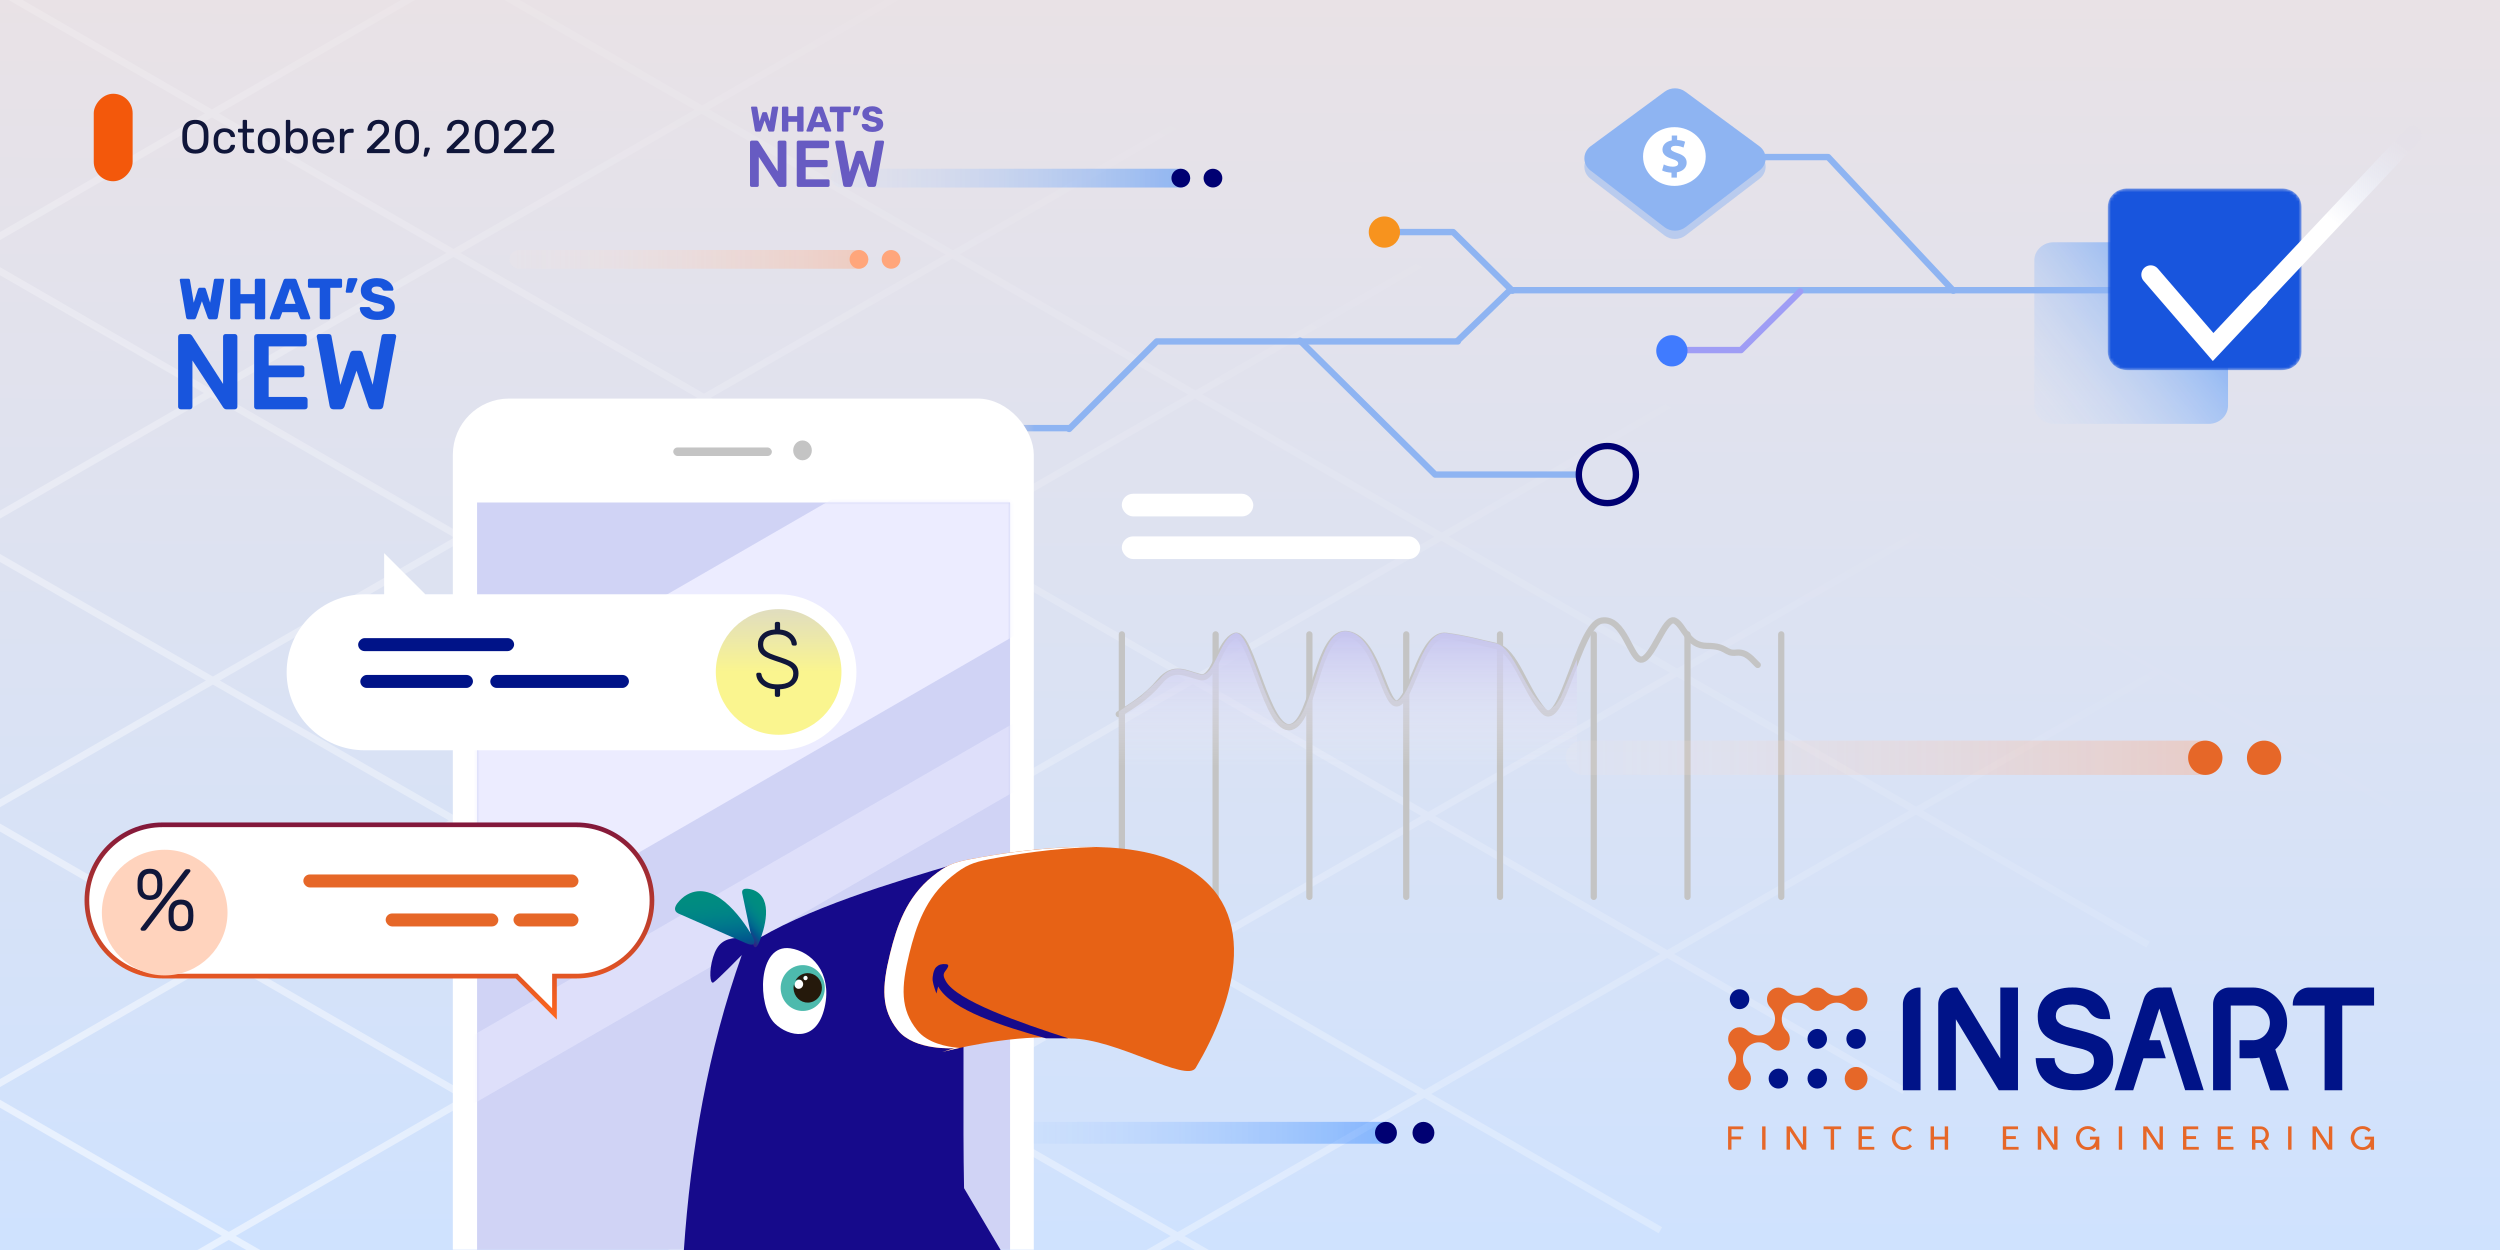 <svg width="800" height="400" viewBox="0 0 800 400" fill="none" xmlns="http://www.w3.org/2000/svg">
<g clip-path="url(#clip0_240_282)">
<rect width="800" height="400" fill="url(#paint0_linear_240_282)"/>
<g style="mix-blend-mode:overlay" opacity="0.5">
<path fill-rule="evenodd" clip-rule="evenodd" d="M302.247 526.493L301.132 528.423L224.872 484.375L148.411 528.423L147.296 526.493L222.642 483.086L148.372 440.186L72.608 483.833L71.493 481.902L146.141 438.898L73.212 396.773L-2.639 440.507L-3.754 438.576L70.983 395.485L-5.744 351.167L-81.229 394.652L-82.344 392.722L-7.974 349.878L-83.358 306.335L-159.261 350.062L-160.376 348.132L-85.588 305.047L-163.265 260.179L-240.081 304.507L-241.196 302.576L-165.495 258.892L-240.13 215.781L-315.885 259.618L-317 257.687L-242.357 214.495L-316.443 171.701L-315.328 169.771L-240.131 213.206L-165.926 170.267L-240.64 127.111L-239.525 125.181L-163.699 168.979L-91.457 127.175L-165.394 84.601L-164.279 82.671L-89.228 125.885L-11.95 81.168L-86.803 37.931L-85.688 36L-9.723 79.879L65.595 36.295L-8.77 -6.659L-7.655 -8.59L67.822 35.007L144.841 -9.561L70.935 -52.215L72.049 -54.444L147.295 -10.981L223.593 -55.131L149.525 -98.069L150.64 -100L225.818 -56.419L301.132 -100L302.247 -98.069L228.041 -55.13L303.188 -11.566L379.165 -55.41L380.28 -53.479L305.413 -10.276L383.345 34.901L454.969 -6.36L456.084 -4.43L385.571 36.192L460.818 79.814L533.001 38.23L534.116 40.16L463.044 81.104L539.434 125.388L613.263 82.82L614.379 84.75L541.66 126.678L614.654 168.994L686.837 127.41L687.953 129.341L616.88 170.285L691.017 213.262L762.641 172L763.756 173.931L693.243 214.553L765.985 256.722L764.87 258.652L691.013 215.837L615.393 259.401L687.952 301.312L686.837 303.243L613.13 260.704L535.743 305.286L609.919 348.132L608.804 350.062L533.511 306.572L458.025 350.059L531.886 392.722L530.771 394.653L455.793 351.344L379.077 395.539L451.624 437.312L450.509 439.243L376.844 396.826L303.706 438.96L378.05 481.902L376.935 483.833L301.474 440.245L227.104 483.089L302.247 526.493ZM224.874 481.801L299.244 438.957L224.973 396.057L150.603 438.901L224.874 481.801ZM301.475 437.672L374.61 395.54L300.223 352.707L227.205 394.772L301.475 437.672ZM376.843 394.253L453.563 350.056L379.292 307.156L302.456 351.42L376.843 394.253ZM455.795 348.77L531.281 305.284L457.01 262.384L381.524 305.87L455.795 348.77ZM533.513 303.998L610.899 259.417L536.597 216.535L459.242 261.098L533.513 303.998ZM613.163 258.113L688.787 214.547L614.651 171.569L538.892 215.213L613.163 258.113ZM222.743 394.769L148.373 437.612L75.443 395.487L149.782 352.625L222.743 394.769ZM297.989 351.421L224.974 393.483L152.012 351.339L224.881 309.325L297.989 351.421ZM377.062 305.868L300.222 350.134L227.114 308.038L304.036 263.686L377.062 305.868ZM454.78 261.095L379.294 304.582L306.266 262.4L381.721 218.895L454.78 261.095ZM534.366 215.247L457.012 259.81L383.951 217.609L461.243 173.045L534.366 215.247ZM612.425 170.278L536.662 213.924L463.568 171.704L539.431 127.963L612.425 170.278ZM73.213 394.199L147.552 351.337L70.858 307.038L-3.512 349.881L73.213 394.199ZM149.783 350.051L222.648 308.039L145.865 263.827L73.089 305.752L149.783 350.051ZM224.881 306.752L301.806 262.398L225.177 218.136L148.099 262.54L224.881 306.752ZM304.037 261.112L379.491 217.607L302.895 173.364L227.409 216.851L304.037 261.112ZM381.722 216.321L459.012 171.757L382.417 127.552L305.127 172.078L381.722 216.321ZM461.338 170.416L537.205 126.673L460.815 82.389L384.777 126.193L461.338 170.416ZM68.628 305.749L-5.742 348.593L-81.126 305.05L-6.756 262.206L68.628 305.749ZM143.632 262.541L70.859 304.464L-4.525 260.921L68.129 219.066L143.632 262.541ZM222.947 216.848L145.865 261.254L70.363 217.779L147.563 173.305L222.947 216.848ZM300.665 172.076L225.179 215.562L149.795 172.019L225.281 128.533L300.665 172.076ZM380.186 126.264L302.896 170.79L227.513 127.247L304.771 82.74L380.186 126.264ZM458.588 81.098L382.547 124.905L307.163 81.362L383.341 37.476L458.588 81.098ZM-83.356 303.762L-8.987 260.918L-86.728 216.013L-161.036 258.893L-83.356 303.762ZM-6.755 259.632L65.896 217.779L-12.032 172.908L-84.499 214.726L-6.755 259.632ZM68.129 216.493L145.333 172.017L67.461 127.037L-9.8 171.621L68.129 216.493ZM147.564 170.731L223.051 127.245L145.113 82.226L69.691 125.75L147.564 170.731ZM225.282 125.959L302.54 81.452L224.502 36.414L147.343 80.94L225.282 125.959ZM304.933 80.073L381.115 36.186L303.185 -8.991L226.926 35.015L304.933 80.073ZM-88.958 214.725L-163.265 257.605L-237.903 214.493L-163.698 171.554L-88.958 214.725ZM-14.264 171.623L-86.728 213.439L-161.472 170.265L-89.226 128.459L-14.264 171.623ZM65.231 125.749L-12.033 170.335L-86.997 127.17L-9.722 82.454L65.231 125.749ZM142.884 80.939L67.461 124.462L-7.496 81.166L67.823 37.582L142.884 80.939ZM222.272 35.127L145.114 79.652L70.049 36.294L147.07 -8.275L222.272 35.127ZM300.96 -10.281L224.697 33.728L149.523 -9.694L225.817 -53.842L300.96 -10.281Z" fill="url(#paint1_linear_240_282)"/>
</g>
<path d="M359 203V287" stroke="#C4C4C4" stroke-width="2" stroke-linecap="round" stroke-linejoin="round"/>
<path d="M389 203V287" stroke="#C4C4C4" stroke-width="2" stroke-linecap="round" stroke-linejoin="round"/>
<path d="M419 203V287" stroke="#C4C4C4" stroke-width="2" stroke-linecap="round" stroke-linejoin="round"/>
<path d="M450 203V287" stroke="#C4C4C4" stroke-width="2" stroke-linecap="round" stroke-linejoin="round"/>
<path d="M480 203V287" stroke="#C4C4C4" stroke-width="2" stroke-linecap="round" stroke-linejoin="round"/>
<path d="M510 203V287" stroke="#C4C4C4" stroke-width="2" stroke-linecap="round" stroke-linejoin="round"/>
<path d="M540 203V287" stroke="#C4C4C4" stroke-width="2" stroke-linecap="round" stroke-linejoin="round"/>
<path d="M570 203V287" stroke="#C4C4C4" stroke-width="2" stroke-linecap="round" stroke-linejoin="round"/>
<rect x="358.973" y="158" width="42.086" height="7.256" rx="3.628" fill="white"/>
<rect x="358.973" y="171.642" width="95.492" height="7.256" rx="3.628" fill="white"/>
<path d="M358 228.541C362.266 225.847 366.743 223.284 371.178 218.022C375.613 212.761 379.541 215.594 384.102 216.673C388.664 217.753 390.184 205.072 395.253 203.453C400.321 201.835 405.526 234.651 413.129 232.628C420.731 230.604 421.355 201.16 431.365 202.914C441.375 204.667 443.243 228.266 447.804 224.758C452.366 221.251 455.247 202.374 462.85 203.453C470.453 204.533 472.265 205.342 478.601 206.691C484.936 208.04 487.926 220.841 493.882 227.451C499.837 234.061 504.978 199.961 512.454 198.612C519.93 197.263 521.836 211.611 525.384 211.071C528.932 210.532 532.86 197.128 535.901 198.612C538.942 200.095 539.829 206.691 546.291 206.691C552.753 206.691 551.993 209.254 555.541 208.849C559.088 208.445 560.772 211.296 562.479 212.778" stroke="#C4C4C4" stroke-width="2" stroke-linecap="round" stroke-linejoin="round"/>
<path d="M371.178 217.183C375.613 211.922 379.541 214.755 384.102 215.834C388.664 216.914 390.184 204.233 395.253 202.614C400.321 200.996 405.526 233.812 413.129 231.789C420.731 229.765 421.355 200.321 431.365 202.075C441.375 203.828 443.243 227.427 447.804 223.919C452.366 220.412 455.247 201.535 462.85 202.614C470.453 203.694 472.265 204.503 478.601 205.852C484.936 207.201 487.968 222.852 495.646 227.298L497.779 225.681L499.486 223.121L504.605 210.996V245.352H358V227.702L365.11 222.852L371.178 217.183Z" fill="url(#paint2_linear_240_282)"/>
<rect opacity="0.548" x="266" y="54" width="114.857" height="6" rx="3" fill="url(#paint3_linear_240_282)"/>
<circle cx="377.857" cy="57" r="3" fill="#000072"/>
<circle cx="388.143" cy="57" r="3" fill="#000072"/>
<rect opacity="0.548" x="313" y="359" width="134" height="7" rx="3.5" fill="url(#paint4_linear_240_282)"/>
<circle cx="443.5" cy="362.5" r="3.5" fill="#000072"/>
<circle cx="455.5" cy="362.5" r="3.5" fill="#000072"/>
<rect opacity="0.548" x="501" y="237" width="210.178" height="10.979" rx="5.49" fill="url(#paint5_linear_240_282)"/>
<circle cx="705.688" cy="242.49" r="5.49" fill="#E66728"/>
<circle cx="724.51" cy="242.49" r="5.49" fill="#E66728"/>
<rect opacity="0.548" x="163" y="80" width="114.857" height="6" rx="3" fill="url(#paint6_linear_240_282)"/>
<circle cx="274.857" cy="83" r="3" fill="#FFA67B"/>
<circle cx="285.143" cy="83" r="3" fill="#FFA67B"/>
<g clip-path="url(#clip1_240_282)">
<path d="M556.653 322.928C557.27 322.928 557.873 322.741 558.386 322.391C558.899 322.041 559.299 321.543 559.535 320.961C559.771 320.378 559.833 319.737 559.713 319.119C559.592 318.5 559.295 317.932 558.859 317.486C558.423 317.041 557.867 316.737 557.261 316.614C556.656 316.491 556.029 316.554 555.459 316.795C554.889 317.037 554.401 317.445 554.059 317.969C553.716 318.494 553.533 319.11 553.533 319.741C553.533 320.586 553.861 321.397 554.447 321.995C555.032 322.593 555.825 322.928 556.653 322.928V322.928Z" fill="#001388"/>
<path d="M582.025 335.59C583.726 335.307 584.88 333.669 584.603 331.931C584.326 330.194 582.723 329.014 581.022 329.297C579.321 329.58 578.167 331.219 578.444 332.956C578.721 334.694 580.324 335.873 582.025 335.59Z" fill="#001388"/>
<path d="M584.405 346.385C585.069 344.76 584.318 342.893 582.728 342.215C581.138 341.536 579.311 342.303 578.647 343.928C577.983 345.552 578.733 347.419 580.323 348.098C581.913 348.777 583.741 348.01 584.405 346.385Z" fill="#001388"/>
<path d="M569.588 348.299C571.289 348.016 572.443 346.377 572.166 344.64C571.889 342.902 570.286 341.723 568.585 342.006C566.884 342.289 565.73 343.927 566.007 345.665C566.284 347.402 567.887 348.582 569.588 348.299Z" fill="#001388"/>
<path d="M559.238 347.791C559.922 347.091 560.307 346.142 560.307 345.153C560.307 344.164 559.922 343.215 559.238 342.515C558.274 341.531 557.733 340.195 557.733 338.803C557.733 337.41 558.274 336.075 559.238 335.09V335.09C560.202 334.106 561.509 333.553 562.872 333.553C564.234 333.553 565.541 334.106 566.505 335.09C566.844 335.437 567.246 335.712 567.689 335.9C568.133 336.088 568.607 336.184 569.087 336.184C569.567 336.184 570.042 336.088 570.485 335.9C570.928 335.712 571.33 335.437 571.669 335.09V335.09C572.353 334.389 572.737 333.44 572.737 332.45C572.737 331.461 572.353 330.512 571.669 329.811V329.811C570.707 328.826 570.166 327.491 570.166 326.1C570.166 324.708 570.707 323.373 571.669 322.389V322.389C572.633 321.405 573.94 320.853 575.303 320.853C576.665 320.853 577.972 321.405 578.936 322.389C579.621 323.088 580.55 323.481 581.518 323.481C582.486 323.481 583.415 323.088 584.1 322.389V322.389C585.064 321.405 586.37 320.853 587.732 320.853C589.094 320.853 590.401 321.405 591.365 322.389V322.389C592.05 323.088 592.978 323.481 593.946 323.481C594.915 323.481 595.843 323.088 596.528 322.389C597.213 321.689 597.597 320.74 597.597 319.751C597.597 318.761 597.213 317.812 596.528 317.113V317.113C595.843 316.413 594.915 316.021 593.946 316.021C592.978 316.021 592.05 316.413 591.365 317.113V317.113C590.401 318.096 589.094 318.648 587.732 318.648C586.37 318.648 585.064 318.096 584.1 317.113V317.113C583.415 316.413 582.486 316.021 581.518 316.021C580.55 316.021 579.621 316.413 578.936 317.113C577.972 318.097 576.664 318.649 575.301 318.649C573.938 318.649 572.631 318.097 571.666 317.113V317.113C570.981 316.413 570.053 316.021 569.084 316.021C568.116 316.021 567.187 316.413 566.502 317.113V317.113C565.818 317.812 565.434 318.761 565.434 319.751C565.434 320.74 565.818 321.689 566.502 322.389V322.389C566.98 322.876 567.359 323.454 567.617 324.091C567.875 324.728 568.008 325.41 568.008 326.1C568.008 326.789 567.875 327.472 567.617 328.109C567.359 328.745 566.98 329.324 566.502 329.811V329.811C566.026 330.299 565.459 330.686 564.836 330.95C564.213 331.214 563.545 331.35 562.87 331.35C562.195 331.35 561.527 331.214 560.904 330.95C560.281 330.686 559.715 330.299 559.238 329.811C558.553 329.112 557.624 328.719 556.656 328.719C555.688 328.719 554.759 329.112 554.074 329.811V329.811C553.39 330.511 553.005 331.46 553.005 332.449C553.005 333.438 553.39 334.387 554.074 335.087C555.038 336.073 555.58 337.409 555.58 338.803C555.58 340.196 555.038 341.532 554.074 342.518C553.39 343.218 553.005 344.167 553.005 345.156C553.005 346.145 553.39 347.094 554.074 347.794C554.759 348.493 555.688 348.886 556.656 348.886C557.624 348.886 558.553 348.493 559.238 347.794V347.791Z" fill="#E66728"/>
<path d="M593.957 335.633C595.68 335.633 597.077 334.205 597.077 332.445C597.077 330.684 595.68 329.257 593.957 329.257C592.234 329.257 590.837 330.684 590.837 332.445C590.837 334.205 592.234 335.633 593.957 335.633Z" fill="#001388"/>
<path d="M596.539 342.511C595.854 341.812 594.925 341.419 593.957 341.419C592.989 341.419 592.06 341.812 591.375 342.511C590.691 343.211 590.306 344.16 590.306 345.149C590.306 346.138 590.691 347.087 591.375 347.787V347.787C592.06 348.486 592.989 348.879 593.957 348.879C594.925 348.879 595.854 348.486 596.539 347.787V347.787C597.223 347.087 597.607 346.138 597.607 345.149C597.607 344.16 597.223 343.211 596.539 342.511V342.511Z" fill="#E66728"/>
<path d="M554.079 361.353V363.682H557.155V364.597H554.068V367.902H552.989V360.449H557.838V361.365L554.079 361.353Z" fill="#E66728"/>
<path d="M564.975 367.902H563.882V360.449H564.975V367.902Z" fill="#E66728"/>
<path d="M578.015 367.902H576.709L572.792 361.959V367.902H571.699V360.449H573.002L576.928 366.389V360.449H578.021L578.015 367.902Z" fill="#E66728"/>
<path d="M589.173 361.353H586.914V367.902H585.821V361.353H583.562V360.449H589.162L589.173 361.353Z" fill="#E66728"/>
<path d="M599.777 366.987V367.902H594.73V360.449H599.591V361.365H595.812V363.573H598.9V364.499H595.812V366.998L599.777 366.987Z" fill="#E66728"/>
<path d="M611.841 366.869C611.496 367.243 611.076 367.538 610.611 367.734C610.146 367.93 609.645 368.022 609.142 368.005C608.148 368.005 607.196 367.602 606.493 366.885C605.791 366.167 605.396 365.193 605.396 364.178C605.396 363.163 605.791 362.19 606.493 361.472C607.196 360.754 608.148 360.351 609.142 360.351C609.647 360.334 610.149 360.428 610.616 360.625C611.083 360.822 611.504 361.119 611.849 361.496L611.139 362.222C610.905 361.91 610.602 361.661 610.254 361.495C609.907 361.329 609.525 361.251 609.142 361.267C607.631 361.267 606.513 362.64 606.513 364.173C606.513 365.569 607.524 367.087 609.142 367.087C609.844 367.087 610.74 366.808 611.128 366.144L611.841 366.869Z" fill="#E66728"/>
<path d="M623.398 360.449V367.902H622.306V364.636H618.879V367.902H617.787V360.449H618.879V363.723H622.316V360.449H623.398Z" fill="#E66728"/>
<path d="M645.949 366.987V367.902H640.902V360.449H645.763V361.365H641.984V363.573H645.072V364.499H641.984V366.998L645.949 366.987Z" fill="#E66728"/>
<path d="M658.402 367.902H657.096L653.181 361.959V367.902H652.088V360.449H653.394L657.317 366.389V360.449H658.41L658.402 367.902Z" fill="#E66728"/>
<path d="M671.773 363.721V367.908H670.68V366.953C670.334 367.302 669.923 367.575 669.47 367.756C669.018 367.938 668.535 368.023 668.049 368.008C667.056 368.008 666.103 367.605 665.4 366.887C664.698 366.17 664.303 365.196 664.303 364.181C664.303 363.166 664.698 362.193 665.4 361.475C666.103 360.757 667.056 360.354 668.049 360.354C668.554 360.336 669.057 360.428 669.524 360.626C669.992 360.823 670.412 361.121 670.756 361.499L670.046 362.224C669.805 361.922 669.5 361.679 669.154 361.514C668.808 361.349 668.431 361.265 668.049 361.27C666.481 361.27 665.429 362.554 665.429 364.176C665.429 365.571 666.434 367.09 668.049 367.09C668.392 367.107 668.734 367.047 669.052 366.915C669.37 366.783 669.656 366.581 669.89 366.325C670.301 365.856 670.566 365.273 670.65 364.65H668.789V363.734L671.773 363.721Z" fill="#E66728"/>
<path d="M679.092 367.902H678.013V360.449H679.092V367.902Z" fill="#E66728"/>
<path d="M692.121 367.902H690.815L686.9 361.959V367.902H685.807V360.449H687.113L691.039 366.389V360.449H692.132L692.121 367.902Z" fill="#E66728"/>
<path d="M703.613 366.987V367.902H698.567V360.449H703.427V361.365H699.649V363.573H702.736V364.499H699.649V366.998L703.613 366.987Z" fill="#E66728"/>
<path d="M714.702 366.987V367.902H709.656V360.449H714.525V361.365H710.738V363.573H713.825V364.499H710.738V366.998L714.702 366.987Z" fill="#E66728"/>
<path d="M724.497 365.532L726.065 367.902H724.868L723.437 365.733H721.732V367.902H720.639V360.449H723.472C724.068 360.454 724.644 360.669 725.104 361.056C725.563 361.444 725.879 361.98 725.998 362.577C726.116 363.174 726.031 363.794 725.756 364.334C725.481 364.874 725.032 365.301 724.486 365.543L724.497 365.532ZM721.732 364.818H723.475C724.295 364.818 724.983 364.1 724.983 363.084C724.983 362.068 724.303 361.353 723.475 361.353H721.732V364.818Z" fill="#E66728"/>
<path d="M733.289 367.902H732.196V360.449H733.289V367.902Z" fill="#E66728"/>
<path d="M746.326 367.902H745.023L741.105 361.959V367.902H740.012V360.449H741.318L745.241 366.389V360.449H746.334L746.326 367.902Z" fill="#E66728"/>
<path d="M759.697 363.721V367.908H758.604V366.953C758.259 367.301 757.848 367.574 757.396 367.756C756.944 367.937 756.461 368.023 755.976 368.008C754.983 368.008 754.03 367.605 753.328 366.887C752.625 366.17 752.23 365.196 752.23 364.181C752.23 363.166 752.625 362.193 753.328 361.475C754.03 360.757 754.983 360.354 755.976 360.354C756.481 360.337 756.984 360.43 757.451 360.628C757.918 360.825 758.338 361.122 758.684 361.499L757.971 362.224C757.73 361.922 757.425 361.68 757.08 361.514C756.735 361.349 756.357 361.265 755.976 361.27C754.408 361.27 753.356 362.554 753.356 364.176C753.356 365.571 754.359 367.09 755.976 367.09C756.319 367.106 756.661 367.047 756.978 366.915C757.296 366.782 757.581 366.581 757.815 366.325C758.226 365.857 758.492 365.273 758.577 364.65H756.717V363.735L759.697 363.721Z" fill="#E66728"/>
<path d="M738.84 316.003C737.467 316.023 736.156 316.594 735.192 317.593C734.228 318.593 733.687 319.94 733.688 321.343V321.773H743.873V348.884H749.52V321.773H759.705V316L738.84 316.003Z" fill="#001388"/>
<path d="M690.979 316.006C689.885 316.005 688.819 316.355 687.93 317.006C687.041 317.657 686.374 318.576 686.023 319.635V319.635L676.688 348.884H682.63L685.908 338.642H693.056L691.236 332.869H687.75L690.993 322.714L696.014 338.625L697.834 344.398L699.249 348.864H705.183L694.801 315.986L690.979 316.006Z" fill="#001388"/>
<path d="M640.097 338.72L626.368 316.006H625.458C624.772 316.005 624.092 316.143 623.457 316.411C622.823 316.68 622.247 317.073 621.761 317.569C621.276 318.065 620.891 318.654 620.629 319.302C620.366 319.95 620.231 320.644 620.231 321.346V348.884H625.879V326.169L639.61 348.884H645.755V316.006H640.097V338.72Z" fill="#001388"/>
<path d="M608.926 321.346V348.884H614.573V316.006H614.152C613.466 316.005 612.786 316.143 612.152 316.411C611.517 316.68 610.941 317.073 610.456 317.569C609.97 318.065 609.585 318.654 609.323 319.302C609.06 319.95 608.925 320.644 608.926 321.346V321.346Z" fill="#001388"/>
<path d="M675.259 326.114C675.215 324.678 674.891 323.266 674.305 321.96C673.74 320.719 672.909 319.624 671.874 318.755C670.762 317.837 669.489 317.143 668.123 316.712C666.53 316.211 664.871 315.969 663.205 315.994C661.549 315.959 659.899 316.202 658.32 316.712C657.05 317.13 655.87 317.794 654.845 318.666C653.932 319.449 653.214 320.443 652.752 321.566C652.294 322.7 652.063 323.916 652.072 325.142C652.072 326.817 652.329 328.194 652.845 329.274C653.392 330.398 654.223 331.352 655.252 332.037C656.535 332.885 657.937 333.527 659.41 333.941C661.093 334.453 663.085 334.956 665.385 335.451C666.192 335.619 666.983 335.86 667.748 336.171C668.275 336.382 668.76 336.689 669.18 337.076C669.51 337.384 669.753 337.778 669.885 338.215C670.01 338.659 670.071 339.12 670.068 339.583C670.082 340.178 669.948 340.768 669.677 341.296C669.407 341.824 669.009 342.273 668.522 342.6C667.492 343.345 665.978 343.717 663.978 343.717C662.129 343.717 660.591 343.261 659.364 342.349C658.775 341.929 658.296 341.37 657.968 340.718C657.639 340.067 657.471 339.344 657.478 338.611H651.413C651.537 342.017 652.704 344.586 654.913 346.318C656.856 347.839 659.639 348.692 663.259 348.878H665.97C667.074 348.805 668.167 348.608 669.229 348.292C670.532 347.918 671.759 347.308 672.852 346.492C673.869 345.72 674.708 344.73 675.311 343.591C675.934 342.374 676.247 341.017 676.221 339.644C676.242 338.58 676.12 337.517 675.857 336.487C675.648 335.695 675.319 334.941 674.882 334.254C674.48 333.645 673.972 333.118 673.382 332.699C672.791 332.282 672.158 331.932 671.494 331.655C670.226 331.095 668.92 330.629 667.587 330.259C666.165 329.857 664.483 329.423 662.544 328.958C660.904 328.556 659.715 328.053 658.976 327.448C658.629 327.19 658.347 326.851 658.153 326.46C657.959 326.069 657.859 325.636 657.861 325.198C657.861 322.687 659.649 321.433 663.224 321.435C665.164 321.435 666.621 321.822 667.595 322.596C667.952 322.894 668.255 323.253 668.491 323.657V323.657C668.964 324.415 669.617 325.039 670.39 325.469C671.163 325.898 672.029 326.12 672.909 326.114H675.259Z" fill="#001388"/>
<path d="M713.834 348.884H708.184V321.346C708.184 320.644 708.319 319.95 708.582 319.301C708.845 318.653 709.23 318.065 709.715 317.569C710.201 317.073 710.777 316.679 711.412 316.411C712.046 316.143 712.726 316.005 713.413 316.006H720.874C723.122 316.016 725.314 316.725 727.157 318.04C729 319.354 730.408 321.211 731.192 323.364C731.977 325.516 732.101 327.862 731.548 330.088C730.995 332.314 729.792 334.315 728.098 335.825L732.439 348.898H726.472L722.994 338.416C722.269 338.565 721.532 338.641 720.792 338.642H716.653V332.869H720.809C721.532 332.886 722.251 332.754 722.924 332.483C723.597 332.212 724.21 331.806 724.728 331.289C725.245 330.772 725.656 330.155 725.937 329.473C726.217 328.792 726.362 328.06 726.362 327.321C726.362 326.582 726.217 325.85 725.937 325.168C725.656 324.487 725.245 323.87 724.728 323.353C724.21 322.836 723.597 322.43 722.924 322.159C722.251 321.887 721.532 321.756 720.809 321.773H713.834V348.884Z" fill="#001388"/>
</g>
<path opacity="0.548" d="M706.769 77.525H657.178C653.756 77.525 650.979 80.129 650.979 83.336V129.828C650.979 133.036 653.756 135.64 657.178 135.64H706.769C710.19 135.64 712.968 133.036 712.968 129.828V83.336C712.968 80.129 710.19 77.525 706.769 77.525Z" fill="url(#paint7_linear_240_282)"/>
<path d="M466.5 109L483.176 92.859H691.5" stroke="#8EB4F2" stroke-width="2.04" stroke-linecap="round" stroke-linejoin="round"/>
<mask id="mask0_240_282" style="mask-type:alpha" maskUnits="userSpaceOnUse" x="674" y="60" width="63" height="59">
<path d="M730.284 60.322H680.692C677.268 60.322 674.494 62.924 674.494 66.133V112.626C674.494 115.835 677.268 118.437 680.692 118.437H730.284C733.707 118.437 736.482 115.835 736.482 112.626V66.133C736.482 62.924 733.707 60.322 730.284 60.322Z" fill="#1855DD"/>
<path d="M728.5 82.261L712.5 101.261L690.5 79.761" stroke="black"/>
</mask>
<g mask="url(#mask0_240_282)">
<path fill-rule="evenodd" clip-rule="evenodd" d="M730.284 60.323H680.692C677.268 60.323 674.494 62.925 674.494 66.134V112.627C674.494 115.836 677.268 118.438 680.692 118.438H730.284C733.707 118.438 736.482 115.836 736.482 112.627V66.134C736.482 62.925 733.707 60.323 730.284 60.323Z" fill="#1855DD"/>
</g>
<g filter="url(#filter0_d_240_282)">
<path d="M722.94 83.345L708.199 99.05L688.225 75.905" stroke="white" stroke-width="6" stroke-linecap="round"/>
<path fill-rule="evenodd" clip-rule="evenodd" d="M774.029 29.099C775.114 30.259 775.105 32.143 774.009 33.308L721.987 88.55C720.89 89.715 719.122 89.718 718.037 88.558C716.951 87.398 716.961 85.513 718.057 84.349L770.079 29.107C771.175 27.942 772.944 27.939 774.029 29.099Z" fill="url(#paint8_linear_240_282)"/>
</g>
<path d="M342.134 137.261L370.162 109.261H466.5" stroke="#8EB4F2" stroke-width="2.04" stroke-linecap="round" stroke-linejoin="round"/>
<path d="M305 137L342 137" stroke="url(#paint9_linear_240_282)" stroke-width="2.04" stroke-linecap="round" stroke-linejoin="round"/>
<path d="M416 109L459.257 151.863L505.222 151.863" stroke="#8EB4F2" stroke-width="2.04" stroke-linecap="round" stroke-linejoin="round"/>
<path fill-rule="evenodd" clip-rule="evenodd" d="M514.359 161C509.315 161 505.222 156.906 505.222 151.863C505.222 146.821 509.315 142.727 514.359 142.727C519.398 142.727 523.496 146.821 523.496 151.863C523.496 156.906 519.398 161 514.359 161Z" stroke="#000072" stroke-width="2.04" stroke-linecap="round" stroke-linejoin="round"/>
<path d="M483.934 93.027L464.996 74.261H444.873" stroke="#8EB4F2" stroke-width="2.04" stroke-linecap="round" stroke-linejoin="round"/>
<path d="M576.061 93.261L557.123 112.027H537" stroke="#9F9DF5" stroke-width="2.04" stroke-linecap="round" stroke-linejoin="round"/>
<path d="M625.062 93.027L585 50.261H564.877" stroke="#8EB4F2" stroke-width="2.04" stroke-linecap="round" stroke-linejoin="round"/>
<circle cx="443" cy="74.261" r="5" fill="#F7931E"/>
<circle cx="535" cy="112.261" r="5" fill="#407BFF"/>
<path opacity="0.5" fill-rule="evenodd" clip-rule="evenodd" d="M509.035 49.409L532.709 31.972C534.641 30.55 537.359 30.55 539.29 31.972L562.964 49.409C565.645 51.384 565.684 55.179 563.044 57.201L539.37 75.341C537.409 76.844 534.59 76.844 532.629 75.341L508.955 57.201C506.316 55.179 506.354 51.384 509.035 49.409Z" fill="#8EB4F2"/>
<path fill-rule="evenodd" clip-rule="evenodd" d="M509.036 46.766L532.71 29.328C534.641 27.906 537.359 27.906 539.29 29.328L562.964 46.766C565.646 48.74 565.684 52.535 563.045 54.557L539.37 72.698C537.41 74.2 534.591 74.2 532.63 72.698L508.956 54.557C506.316 52.535 506.355 48.74 509.036 46.766Z" fill="#8EB4F2"/>
<path fill-rule="evenodd" clip-rule="evenodd" d="M536.598 55.14V56.823H534.873V55.255C533.694 55.206 532.55 54.91 531.881 54.546L532.409 52.616C533.148 52.995 534.187 53.342 535.331 53.342C536.334 53.342 537.02 52.979 537.02 52.319C537.02 51.692 536.457 51.296 535.155 50.884C533.272 50.29 531.987 49.464 531.987 47.864C531.987 46.412 533.078 45.274 534.961 44.927V43.36H536.686V44.812C537.865 44.861 538.657 45.092 539.238 45.356L538.727 47.22C538.27 47.039 537.46 46.66 536.193 46.66C535.049 46.66 534.679 47.121 534.679 47.584C534.679 48.128 535.295 48.474 536.791 49.002C538.886 49.696 539.73 50.603 539.73 52.088C539.73 53.556 538.621 54.81 536.598 55.14ZM535.806 40.689C530.267 40.689 525.776 44.898 525.776 50.092C525.776 55.285 530.267 59.494 535.806 59.494C541.345 59.494 545.835 55.285 545.835 50.092C545.835 44.898 541.345 40.689 535.806 40.689Z" fill="white"/>
<path d="M62.514 49.15C61.664 49.15 60.934 49.005 60.324 48.715C59.714 48.415 59.244 47.96 58.914 47.35C58.584 46.73 58.399 45.955 58.359 45.025C58.349 44.585 58.344 44.165 58.344 43.765C58.344 43.355 58.349 42.93 58.359 42.49C58.399 41.57 58.589 40.805 58.929 40.195C59.279 39.575 59.759 39.115 60.369 38.815C60.989 38.505 61.704 38.35 62.514 38.35C63.334 38.35 64.049 38.505 64.659 38.815C65.279 39.115 65.764 39.575 66.114 40.195C66.464 40.805 66.654 41.57 66.684 42.49C66.704 42.93 66.714 43.355 66.714 43.765C66.714 44.165 66.704 44.585 66.684 45.025C66.654 45.955 66.469 46.73 66.129 47.35C65.799 47.96 65.329 48.415 64.719 48.715C64.109 49.005 63.374 49.15 62.514 49.15ZM62.514 47.875C63.284 47.875 63.909 47.645 64.389 47.185C64.879 46.725 65.144 45.98 65.184 44.95C65.204 44.5 65.214 44.1 65.214 43.75C65.214 43.39 65.204 42.99 65.184 42.55C65.164 41.86 65.034 41.3 64.794 40.87C64.564 40.44 64.254 40.125 63.864 39.925C63.474 39.725 63.024 39.625 62.514 39.625C62.024 39.625 61.584 39.725 61.194 39.925C60.804 40.125 60.489 40.44 60.249 40.87C60.019 41.3 59.889 41.86 59.859 42.55C59.849 42.99 59.844 43.39 59.844 43.75C59.844 44.1 59.849 44.5 59.859 44.95C59.899 45.98 60.164 46.725 60.654 47.185C61.144 47.645 61.764 47.875 62.514 47.875ZM71.856 49.15C71.146 49.15 70.531 49.015 70.011 48.745C69.501 48.465 69.106 48.07 68.826 47.56C68.546 47.04 68.396 46.42 68.376 45.7C68.366 45.55 68.361 45.35 68.361 45.1C68.361 44.85 68.366 44.65 68.376 44.5C68.396 43.78 68.546 43.165 68.826 42.655C69.106 42.135 69.501 41.74 70.011 41.47C70.531 41.19 71.146 41.05 71.856 41.05C72.436 41.05 72.931 41.13 73.341 41.29C73.761 41.45 74.106 41.655 74.376 41.905C74.646 42.155 74.846 42.425 74.976 42.715C75.116 43.005 75.191 43.28 75.201 43.54C75.211 43.64 75.181 43.72 75.111 43.78C75.041 43.84 74.956 43.87 74.856 43.87H74.136C74.036 43.87 73.961 43.85 73.911 43.81C73.861 43.76 73.811 43.68 73.761 43.57C73.581 43.08 73.336 42.735 73.026 42.535C72.716 42.335 72.331 42.235 71.871 42.235C71.271 42.235 70.781 42.42 70.401 42.79C70.031 43.16 69.831 43.755 69.801 44.575C69.791 44.935 69.791 45.285 69.801 45.625C69.831 46.455 70.031 47.055 70.401 47.425C70.781 47.785 71.271 47.965 71.871 47.965C72.331 47.965 72.716 47.865 73.026 47.665C73.336 47.465 73.581 47.12 73.761 46.63C73.811 46.52 73.861 46.445 73.911 46.405C73.961 46.355 74.036 46.33 74.136 46.33H74.856C74.956 46.33 75.041 46.36 75.111 46.42C75.181 46.48 75.211 46.56 75.201 46.66C75.191 46.87 75.146 47.085 75.066 47.305C74.986 47.525 74.856 47.75 74.676 47.98C74.506 48.2 74.291 48.4 74.031 48.58C73.771 48.75 73.456 48.89 73.086 49C72.726 49.1 72.316 49.15 71.856 49.15ZM80.027 49C79.467 49 79.012 48.895 78.662 48.685C78.312 48.465 78.057 48.16 77.897 47.77C77.737 47.37 77.657 46.9 77.657 46.36V42.4H76.487C76.387 42.4 76.302 42.37 76.232 42.31C76.172 42.24 76.142 42.155 76.142 42.055V41.545C76.142 41.445 76.172 41.365 76.232 41.305C76.302 41.235 76.387 41.2 76.487 41.2H77.657V38.695C77.657 38.595 77.687 38.515 77.747 38.455C77.817 38.385 77.902 38.35 78.002 38.35H78.707C78.807 38.35 78.887 38.385 78.947 38.455C79.017 38.515 79.052 38.595 79.052 38.695V41.2H80.912C81.012 41.2 81.092 41.235 81.152 41.305C81.222 41.365 81.257 41.445 81.257 41.545V42.055C81.257 42.155 81.222 42.24 81.152 42.31C81.092 42.37 81.012 42.4 80.912 42.4H79.052V46.255C79.052 46.725 79.132 47.095 79.292 47.365C79.452 47.635 79.737 47.77 80.147 47.77H81.062C81.162 47.77 81.242 47.805 81.302 47.875C81.372 47.935 81.407 48.015 81.407 48.115V48.655C81.407 48.755 81.372 48.84 81.302 48.91C81.242 48.97 81.162 49 81.062 49H80.027ZM86.036 49.15C85.276 49.15 84.641 49.005 84.131 48.715C83.621 48.425 83.231 48.025 82.961 47.515C82.691 46.995 82.541 46.405 82.511 45.745C82.501 45.575 82.496 45.36 82.496 45.1C82.496 44.83 82.501 44.615 82.511 44.455C82.541 43.785 82.691 43.195 82.961 42.685C83.241 42.175 83.636 41.775 84.146 41.485C84.656 41.195 85.286 41.05 86.036 41.05C86.786 41.05 87.416 41.195 87.926 41.485C88.436 41.775 88.826 42.175 89.096 42.685C89.376 43.195 89.531 43.785 89.561 44.455C89.571 44.615 89.576 44.83 89.576 45.1C89.576 45.36 89.571 45.575 89.561 45.745C89.531 46.405 89.381 46.995 89.111 47.515C88.841 48.025 88.451 48.425 87.941 48.715C87.431 49.005 86.796 49.15 86.036 49.15ZM86.036 47.995C86.656 47.995 87.151 47.8 87.521 47.41C87.891 47.01 88.091 46.43 88.121 45.67C88.131 45.52 88.136 45.33 88.136 45.1C88.136 44.87 88.131 44.68 88.121 44.53C88.091 43.77 87.891 43.195 87.521 42.805C87.151 42.405 86.656 42.205 86.036 42.205C85.416 42.205 84.916 42.405 84.536 42.805C84.166 43.195 83.971 43.77 83.951 44.53C83.941 44.68 83.936 44.87 83.936 45.1C83.936 45.33 83.941 45.52 83.951 45.67C83.971 46.43 84.166 47.01 84.536 47.41C84.916 47.8 85.416 47.995 86.036 47.995ZM95.31 49.15C94.71 49.15 94.21 49.045 93.81 48.835C93.41 48.615 93.09 48.345 92.85 48.025V48.655C92.85 48.755 92.815 48.84 92.745 48.91C92.685 48.97 92.605 49 92.505 49H91.815C91.715 49 91.63 48.97 91.56 48.91C91.5 48.84 91.47 48.755 91.47 48.655V38.695C91.47 38.595 91.5 38.515 91.56 38.455C91.63 38.385 91.715 38.35 91.815 38.35H92.535C92.645 38.35 92.73 38.385 92.79 38.455C92.85 38.515 92.88 38.595 92.88 38.695V42.145C93.13 41.835 93.45 41.575 93.84 41.365C94.24 41.155 94.73 41.05 95.31 41.05C95.87 41.05 96.345 41.15 96.735 41.35C97.135 41.54 97.46 41.805 97.71 42.145C97.97 42.485 98.165 42.87 98.295 43.3C98.425 43.73 98.495 44.18 98.505 44.65C98.515 44.81 98.52 44.96 98.52 45.1C98.52 45.24 98.515 45.39 98.505 45.55C98.495 46.03 98.425 46.485 98.295 46.915C98.165 47.345 97.97 47.73 97.71 48.07C97.46 48.4 97.135 48.665 96.735 48.865C96.345 49.055 95.87 49.15 95.31 49.15ZM94.995 47.935C95.515 47.935 95.92 47.825 96.21 47.605C96.51 47.375 96.725 47.08 96.855 46.72C96.985 46.35 97.06 45.955 97.08 45.535C97.09 45.245 97.09 44.955 97.08 44.665C97.06 44.245 96.985 43.855 96.855 43.495C96.725 43.125 96.51 42.83 96.21 42.61C95.92 42.38 95.515 42.265 94.995 42.265C94.525 42.265 94.135 42.375 93.825 42.595C93.515 42.815 93.28 43.095 93.12 43.435C92.97 43.775 92.89 44.12 92.88 44.47C92.87 44.63 92.865 44.825 92.865 45.055C92.865 45.275 92.87 45.465 92.88 45.625C92.9 45.995 92.98 46.36 93.12 46.72C93.27 47.07 93.495 47.36 93.795 47.59C94.105 47.82 94.505 47.935 94.995 47.935ZM103.481 49.15C102.451 49.15 101.631 48.835 101.021 48.205C100.411 47.565 100.076 46.695 100.016 45.595C100.006 45.465 100.001 45.3 100.001 45.1C100.001 44.89 100.006 44.72 100.016 44.59C100.056 43.88 100.221 43.26 100.511 42.73C100.801 42.19 101.196 41.775 101.696 41.485C102.206 41.195 102.801 41.05 103.481 41.05C104.241 41.05 104.876 41.21 105.386 41.53C105.906 41.85 106.301 42.305 106.571 42.895C106.841 43.485 106.976 44.175 106.976 44.965V45.22C106.976 45.33 106.941 45.415 106.871 45.475C106.811 45.535 106.731 45.565 106.631 45.565H101.441C101.441 45.575 101.441 45.595 101.441 45.625C101.441 45.655 101.441 45.68 101.441 45.7C101.461 46.11 101.551 46.495 101.711 46.855C101.871 47.205 102.101 47.49 102.401 47.71C102.701 47.93 103.061 48.04 103.481 48.04C103.841 48.04 104.141 47.985 104.381 47.875C104.621 47.765 104.816 47.645 104.966 47.515C105.116 47.375 105.216 47.27 105.266 47.2C105.356 47.07 105.426 46.995 105.476 46.975C105.526 46.945 105.606 46.93 105.716 46.93H106.436C106.536 46.93 106.616 46.96 106.676 47.02C106.746 47.07 106.776 47.145 106.766 47.245C106.756 47.395 106.676 47.58 106.526 47.8C106.376 48.01 106.161 48.22 105.881 48.43C105.601 48.64 105.261 48.815 104.861 48.955C104.461 49.085 104.001 49.15 103.481 49.15ZM101.441 44.53H105.551V44.485C105.551 44.035 105.466 43.635 105.296 43.285C105.136 42.935 104.901 42.66 104.591 42.46C104.281 42.25 103.911 42.145 103.481 42.145C103.051 42.145 102.681 42.25 102.371 42.46C102.071 42.66 101.841 42.935 101.681 43.285C101.521 43.635 101.441 44.035 101.441 44.485V44.53ZM109.114 49C109.014 49 108.929 48.97 108.859 48.91C108.799 48.84 108.769 48.755 108.769 48.655V41.56C108.769 41.46 108.799 41.375 108.859 41.305C108.929 41.235 109.014 41.2 109.114 41.2H109.804C109.904 41.2 109.989 41.235 110.059 41.305C110.129 41.375 110.164 41.46 110.164 41.56V42.22C110.364 41.88 110.639 41.625 110.989 41.455C111.339 41.285 111.759 41.2 112.249 41.2H112.849C112.949 41.2 113.029 41.235 113.089 41.305C113.149 41.365 113.179 41.445 113.179 41.545V42.16C113.179 42.26 113.149 42.34 113.089 42.4C113.029 42.46 112.949 42.49 112.849 42.49H111.949C111.409 42.49 110.984 42.65 110.674 42.97C110.364 43.28 110.209 43.705 110.209 44.245V48.655C110.209 48.755 110.174 48.84 110.104 48.91C110.034 48.97 109.949 49 109.849 49H109.114ZM117.763 49C117.663 49 117.578 48.97 117.508 48.91C117.448 48.84 117.418 48.755 117.418 48.655V48.175C117.418 48.085 117.443 47.985 117.493 47.875C117.543 47.765 117.643 47.645 117.793 47.515L120.973 44.335C121.483 43.905 121.883 43.54 122.173 43.24C122.473 42.93 122.683 42.635 122.803 42.355C122.933 42.075 122.998 41.785 122.998 41.485C122.998 40.915 122.838 40.465 122.518 40.135C122.198 39.795 121.723 39.625 121.093 39.625C120.693 39.625 120.348 39.71 120.058 39.88C119.768 40.04 119.538 40.265 119.368 40.555C119.208 40.835 119.103 41.155 119.053 41.515C119.033 41.645 118.978 41.735 118.888 41.785C118.808 41.835 118.733 41.86 118.663 41.86H117.883C117.793 41.86 117.718 41.835 117.658 41.785C117.598 41.725 117.568 41.655 117.568 41.575C117.578 41.195 117.658 40.815 117.808 40.435C117.958 40.045 118.178 39.695 118.468 39.385C118.768 39.075 119.133 38.825 119.563 38.635C120.003 38.435 120.513 38.335 121.093 38.335C121.883 38.335 122.528 38.48 123.028 38.77C123.538 39.05 123.913 39.425 124.153 39.895C124.393 40.365 124.513 40.88 124.513 41.44C124.513 41.88 124.438 42.285 124.288 42.655C124.138 43.015 123.918 43.37 123.628 43.72C123.348 44.06 122.998 44.41 122.578 44.77L119.698 47.695H124.378C124.488 47.695 124.573 47.725 124.633 47.785C124.703 47.845 124.738 47.93 124.738 48.04V48.655C124.738 48.755 124.703 48.84 124.633 48.91C124.573 48.97 124.488 49 124.378 49H117.763ZM130.241 49.15C129.551 49.15 128.966 49.045 128.486 48.835C128.016 48.615 127.631 48.315 127.331 47.935C127.031 47.555 126.811 47.12 126.671 46.63C126.541 46.14 126.466 45.62 126.446 45.07C126.436 44.8 126.426 44.515 126.416 44.215C126.416 43.915 126.416 43.615 126.416 43.315C126.426 43.005 126.436 42.71 126.446 42.43C126.456 41.88 126.531 41.36 126.671 40.87C126.821 40.37 127.041 39.935 127.331 39.565C127.631 39.185 128.021 38.89 128.501 38.68C128.981 38.46 129.561 38.35 130.241 38.35C130.931 38.35 131.511 38.46 131.981 38.68C132.461 38.89 132.851 39.185 133.151 39.565C133.451 39.935 133.671 40.37 133.811 40.87C133.961 41.36 134.041 41.88 134.051 42.43C134.061 42.71 134.066 43.005 134.066 43.315C134.076 43.615 134.076 43.915 134.066 44.215C134.066 44.515 134.061 44.8 134.051 45.07C134.041 45.62 133.961 46.14 133.811 46.63C133.671 47.12 133.451 47.555 133.151 47.935C132.861 48.315 132.476 48.615 131.996 48.835C131.526 49.045 130.941 49.15 130.241 49.15ZM130.241 47.875C131.021 47.875 131.596 47.62 131.966 47.11C132.346 46.59 132.541 45.885 132.551 44.995C132.571 44.705 132.581 44.425 132.581 44.155C132.581 43.875 132.581 43.6 132.581 43.33C132.581 43.05 132.571 42.775 132.551 42.505C132.541 41.635 132.346 40.94 131.966 40.42C131.596 39.89 131.021 39.625 130.241 39.625C129.471 39.625 128.896 39.89 128.516 40.42C128.146 40.94 127.951 41.635 127.931 42.505C127.931 42.775 127.926 43.05 127.916 43.33C127.916 43.6 127.916 43.875 127.916 44.155C127.926 44.425 127.931 44.705 127.931 44.995C127.951 45.885 128.151 46.59 128.531 47.11C128.911 47.62 129.481 47.875 130.241 47.875ZM135.793 50.125C135.713 50.125 135.648 50.095 135.598 50.035C135.558 49.975 135.543 49.9 135.553 49.81L135.898 47.665C135.918 47.545 135.958 47.445 136.018 47.365C136.088 47.275 136.188 47.23 136.318 47.23H137.323C137.393 47.23 137.448 47.255 137.488 47.305C137.538 47.355 137.563 47.415 137.563 47.485C137.563 47.565 137.543 47.645 137.503 47.725L136.723 49.78C136.683 49.88 136.628 49.96 136.558 50.02C136.498 50.09 136.408 50.125 136.288 50.125H135.793ZM143.28 49C143.18 49 143.095 48.97 143.025 48.91C142.965 48.84 142.935 48.755 142.935 48.655V48.175C142.935 48.085 142.96 47.985 143.01 47.875C143.06 47.765 143.16 47.645 143.31 47.515L146.49 44.335C147 43.905 147.4 43.54 147.69 43.24C147.99 42.93 148.2 42.635 148.32 42.355C148.45 42.075 148.515 41.785 148.515 41.485C148.515 40.915 148.355 40.465 148.035 40.135C147.715 39.795 147.24 39.625 146.61 39.625C146.21 39.625 145.865 39.71 145.575 39.88C145.285 40.04 145.055 40.265 144.885 40.555C144.725 40.835 144.62 41.155 144.57 41.515C144.55 41.645 144.495 41.735 144.405 41.785C144.325 41.835 144.25 41.86 144.18 41.86H143.4C143.31 41.86 143.235 41.835 143.175 41.785C143.115 41.725 143.085 41.655 143.085 41.575C143.095 41.195 143.175 40.815 143.325 40.435C143.475 40.045 143.695 39.695 143.985 39.385C144.285 39.075 144.65 38.825 145.08 38.635C145.52 38.435 146.03 38.335 146.61 38.335C147.4 38.335 148.045 38.48 148.545 38.77C149.055 39.05 149.43 39.425 149.67 39.895C149.91 40.365 150.03 40.88 150.03 41.44C150.03 41.88 149.955 42.285 149.805 42.655C149.655 43.015 149.435 43.37 149.145 43.72C148.865 44.06 148.515 44.41 148.095 44.77L145.215 47.695H149.895C150.005 47.695 150.09 47.725 150.15 47.785C150.22 47.845 150.255 47.93 150.255 48.04V48.655C150.255 48.755 150.22 48.84 150.15 48.91C150.09 48.97 150.005 49 149.895 49H143.28ZM155.759 49.15C155.069 49.15 154.484 49.045 154.004 48.835C153.534 48.615 153.149 48.315 152.849 47.935C152.549 47.555 152.329 47.12 152.189 46.63C152.059 46.14 151.984 45.62 151.964 45.07C151.954 44.8 151.944 44.515 151.934 44.215C151.934 43.915 151.934 43.615 151.934 43.315C151.944 43.005 151.954 42.71 151.964 42.43C151.974 41.88 152.049 41.36 152.189 40.87C152.339 40.37 152.559 39.935 152.849 39.565C153.149 39.185 153.539 38.89 154.019 38.68C154.499 38.46 155.079 38.35 155.759 38.35C156.449 38.35 157.029 38.46 157.499 38.68C157.979 38.89 158.369 39.185 158.669 39.565C158.969 39.935 159.189 40.37 159.329 40.87C159.479 41.36 159.559 41.88 159.569 42.43C159.579 42.71 159.584 43.005 159.584 43.315C159.594 43.615 159.594 43.915 159.584 44.215C159.584 44.515 159.579 44.8 159.569 45.07C159.559 45.62 159.479 46.14 159.329 46.63C159.189 47.12 158.969 47.555 158.669 47.935C158.379 48.315 157.994 48.615 157.514 48.835C157.044 49.045 156.459 49.15 155.759 49.15ZM155.759 47.875C156.539 47.875 157.114 47.62 157.484 47.11C157.864 46.59 158.059 45.885 158.069 44.995C158.089 44.705 158.099 44.425 158.099 44.155C158.099 43.875 158.099 43.6 158.099 43.33C158.099 43.05 158.089 42.775 158.069 42.505C158.059 41.635 157.864 40.94 157.484 40.42C157.114 39.89 156.539 39.625 155.759 39.625C154.989 39.625 154.414 39.89 154.034 40.42C153.664 40.94 153.469 41.635 153.449 42.505C153.449 42.775 153.444 43.05 153.434 43.33C153.434 43.6 153.434 43.875 153.434 44.155C153.444 44.425 153.449 44.705 153.449 44.995C153.469 45.885 153.669 46.59 154.049 47.11C154.429 47.62 154.999 47.875 155.759 47.875ZM161.605 49C161.505 49 161.42 48.97 161.35 48.91C161.29 48.84 161.26 48.755 161.26 48.655V48.175C161.26 48.085 161.285 47.985 161.335 47.875C161.385 47.765 161.485 47.645 161.635 47.515L164.815 44.335C165.325 43.905 165.725 43.54 166.015 43.24C166.315 42.93 166.525 42.635 166.645 42.355C166.775 42.075 166.84 41.785 166.84 41.485C166.84 40.915 166.68 40.465 166.36 40.135C166.04 39.795 165.565 39.625 164.935 39.625C164.535 39.625 164.19 39.71 163.9 39.88C163.61 40.04 163.38 40.265 163.21 40.555C163.05 40.835 162.945 41.155 162.895 41.515C162.875 41.645 162.82 41.735 162.73 41.785C162.65 41.835 162.575 41.86 162.505 41.86H161.725C161.635 41.86 161.56 41.835 161.5 41.785C161.44 41.725 161.41 41.655 161.41 41.575C161.42 41.195 161.5 40.815 161.65 40.435C161.8 40.045 162.02 39.695 162.31 39.385C162.61 39.075 162.975 38.825 163.405 38.635C163.845 38.435 164.355 38.335 164.935 38.335C165.725 38.335 166.37 38.48 166.87 38.77C167.38 39.05 167.755 39.425 167.995 39.895C168.235 40.365 168.355 40.88 168.355 41.44C168.355 41.88 168.28 42.285 168.13 42.655C167.98 43.015 167.76 43.37 167.47 43.72C167.19 44.06 166.84 44.41 166.42 44.77L163.54 47.695H168.22C168.33 47.695 168.415 47.725 168.475 47.785C168.545 47.845 168.58 47.93 168.58 48.04V48.655C168.58 48.755 168.545 48.84 168.475 48.91C168.415 48.97 168.33 49 168.22 49H161.605ZM170.409 49C170.309 49 170.224 48.97 170.154 48.91C170.094 48.84 170.064 48.755 170.064 48.655V48.175C170.064 48.085 170.089 47.985 170.139 47.875C170.189 47.765 170.289 47.645 170.439 47.515L173.619 44.335C174.129 43.905 174.529 43.54 174.819 43.24C175.119 42.93 175.329 42.635 175.449 42.355C175.579 42.075 175.644 41.785 175.644 41.485C175.644 40.915 175.484 40.465 175.164 40.135C174.844 39.795 174.369 39.625 173.739 39.625C173.339 39.625 172.994 39.71 172.704 39.88C172.414 40.04 172.184 40.265 172.014 40.555C171.854 40.835 171.749 41.155 171.699 41.515C171.679 41.645 171.624 41.735 171.534 41.785C171.454 41.835 171.379 41.86 171.309 41.86H170.529C170.439 41.86 170.364 41.835 170.304 41.785C170.244 41.725 170.214 41.655 170.214 41.575C170.224 41.195 170.304 40.815 170.454 40.435C170.604 40.045 170.824 39.695 171.114 39.385C171.414 39.075 171.779 38.825 172.209 38.635C172.649 38.435 173.159 38.335 173.739 38.335C174.529 38.335 175.174 38.48 175.674 38.77C176.184 39.05 176.559 39.425 176.799 39.895C177.039 40.365 177.159 40.88 177.159 41.44C177.159 41.88 177.084 42.285 176.934 42.655C176.784 43.015 176.564 43.37 176.274 43.72C175.994 44.06 175.644 44.41 175.224 44.77L172.344 47.695H177.024C177.134 47.695 177.219 47.725 177.279 47.785C177.349 47.845 177.384 47.93 177.384 48.04V48.655C177.384 48.755 177.349 48.84 177.279 48.91C177.219 48.97 177.134 49 177.024 49H170.409Z" fill="#10163A"/>
<rect width="12.444" height="28" rx="6.222" transform="matrix(-1 0 0 1 42.444 30)" fill="#F3580B"/>
<mask id="mask1_240_282" style="mask-type:alpha" maskUnits="userSpaceOnUse" x="0" y="93" width="414" height="307">
<rect y="93" width="414" height="307" fill="#D9D9D9"/>
</mask>
<g mask="url(#mask1_240_282)">
<g filter="url(#filter1_d_240_282)">
<rect x="144.909" y="127.542" width="185.906" height="339.407" rx="18" fill="white"/>
</g>
<g filter="url(#filter2_i_240_282)">
<rect x="152.662" y="160.8" width="170.556" height="266.92" fill="#D0D3F5"/>
</g>
<rect x="215.442" y="143.194" width="31.553" height="2.721" rx="1.36" fill="#C4C4C4"/>
<ellipse cx="256.802" cy="144.117" rx="2.985" ry="3.174" fill="#C4C4C4"/>
<mask id="mask2_240_282" style="mask-type:alpha" maskUnits="userSpaceOnUse" x="152" y="160" width="172" height="268">
<rect x="152.668" y="160.693" width="170.556" height="266.92" fill="#D0D3F5"/>
</mask>
<g mask="url(#mask2_240_282)">
<rect x="58.484" y="279.693" width="328.691" height="67.008" transform="rotate(-30 58.484 279.693)" fill="#ECECFF"/>
<rect opacity="0.5" x="76.288" y="374.658" width="415.448" height="19.044" transform="rotate(-30 76.288 374.658)" fill="#ECECFF"/>
</g>
<path d="M165.54 312.574L165.32 312.354H165.009H52.008C38.638 312.354 27.8 301.516 27.8 288.147C27.8 274.777 38.638 263.939 52.008 263.939H184.42C197.79 263.939 208.628 274.777 208.628 288.147C208.628 301.516 197.79 312.354 184.42 312.354H178.181H177.431V313.104V324.465L165.54 312.574Z" fill="white" stroke="url(#paint10_linear_240_282)" stroke-width="1.5"/>
<g filter="url(#filter3_i_240_282)">
<circle cx="52.701" cy="288.027" r="20.105" fill="#FFD3BD"/>
</g>
<rect x="123.414" y="292.306" width="36.05" height="4.16" rx="2.08" fill="#E66728"/>
<rect x="164.316" y="292.306" width="20.798" height="4.16" rx="2.08" fill="#E66728"/>
<rect x="97.069" y="279.827" width="88.044" height="4.16" rx="2.08" fill="#E66728"/>
<g filter="url(#filter4_d_240_282)">
<path d="M249.097 236.087C262.881 236.087 274.055 224.913 274.055 211.129C274.055 197.346 262.881 186.172 249.097 186.172H136.096L122.924 173V186.172H116.684C102.901 186.172 91.727 197.346 91.727 211.129C91.727 224.913 102.901 236.087 116.684 236.087H249.097Z" fill="white"/>
</g>
<g filter="url(#filter5_i_240_282)">
<circle r="20.105" transform="matrix(1 0 0 -1 249.163 211.027)" fill="url(#paint11_linear_240_282)"/>
</g>
<rect width="36.05" height="4.16" rx="2.08" transform="matrix(1 0 0 -1 115.298 220.142)" fill="#001388"/>
<rect width="44.369" height="4.16" rx="2.08" transform="matrix(1 0 0 -1 156.893 220.142)" fill="#001388"/>
<rect width="49.915" height="4.16" rx="2.08" transform="matrix(1 0 0 -1 114.604 208.356)" fill="#001388"/>
</g>
<path d="M57.826 130.977C57.596 130.977 57.401 130.897 57.241 130.736C57.08 130.575 57 130.38 57 130.151V107.752C57 107.5 57.08 107.293 57.241 107.133C57.401 106.972 57.596 106.892 57.826 106.892H60.475C60.796 106.892 61.026 106.972 61.163 107.133C61.324 107.27 61.427 107.373 61.473 107.442L71.382 122.857V107.752C71.382 107.5 71.451 107.293 71.589 107.133C71.749 106.972 71.956 106.892 72.208 106.892H75.098C75.35 106.892 75.557 106.972 75.718 107.133C75.878 107.293 75.958 107.5 75.958 107.752V130.117C75.958 130.369 75.878 130.575 75.718 130.736C75.557 130.897 75.362 130.977 75.133 130.977H72.449C72.128 130.977 71.898 130.897 71.761 130.736C71.623 130.575 71.52 130.472 71.451 130.426L61.576 115.356V130.151C61.576 130.38 61.496 130.575 61.335 130.736C61.175 130.897 60.968 130.977 60.716 130.977H57.826Z" fill="#1855DD"/>
<path d="M82.153 130.977C81.923 130.977 81.728 130.897 81.568 130.736C81.407 130.575 81.327 130.38 81.327 130.151V107.752C81.327 107.5 81.407 107.293 81.568 107.133C81.728 106.972 81.923 106.892 82.153 106.892H97.292C97.544 106.892 97.751 106.972 97.911 107.133C98.072 107.293 98.152 107.5 98.152 107.752V110.023C98.152 110.252 98.072 110.447 97.911 110.608C97.751 110.768 97.544 110.849 97.292 110.849H85.972V116.939H96.535C96.787 116.939 96.994 117.019 97.154 117.179C97.315 117.317 97.395 117.512 97.395 117.764V119.898C97.395 120.15 97.315 120.356 97.154 120.517C96.994 120.655 96.787 120.723 96.535 120.723H85.972V127.02H97.567C97.82 127.02 98.026 127.1 98.186 127.261C98.347 127.421 98.427 127.628 98.427 127.88V130.151C98.427 130.38 98.347 130.575 98.186 130.736C98.026 130.897 97.82 130.977 97.567 130.977H82.153Z" fill="#1855DD"/>
<path d="M106.688 130.977C106.343 130.977 106.068 130.885 105.862 130.702C105.678 130.495 105.552 130.243 105.483 129.945L101.389 107.89C101.389 107.821 101.377 107.763 101.354 107.717C101.354 107.672 101.354 107.637 101.354 107.614C101.354 107.408 101.423 107.236 101.561 107.098C101.721 106.961 101.893 106.892 102.077 106.892H105.105C105.678 106.892 105.999 107.121 106.068 107.58L108.924 123.166L112.021 113.085C112.089 112.902 112.204 112.718 112.365 112.535C112.548 112.328 112.812 112.225 113.156 112.225H115.014C115.381 112.225 115.645 112.328 115.805 112.535C115.966 112.718 116.069 112.902 116.115 113.085L119.246 123.132L122.102 107.58C122.171 107.121 122.492 106.892 123.065 106.892H126.093C126.277 106.892 126.437 106.961 126.575 107.098C126.713 107.236 126.781 107.408 126.781 107.614C126.781 107.637 126.781 107.672 126.781 107.717C126.781 107.763 126.77 107.821 126.747 107.89L122.653 129.945C122.607 130.243 122.48 130.495 122.274 130.702C122.068 130.885 121.792 130.977 121.448 130.977H119.143C118.799 130.977 118.524 130.885 118.317 130.702C118.134 130.518 118.008 130.323 117.939 130.117L114.085 118.625L110.231 130.117C110.14 130.323 110.002 130.518 109.819 130.702C109.635 130.885 109.36 130.977 108.993 130.977H106.688Z" fill="#1855DD"/>
<path d="M60.285 102.192C60.074 102.192 59.907 102.131 59.783 102.007C59.659 101.883 59.585 101.74 59.56 101.579L57.535 89.706C57.522 89.681 57.516 89.656 57.516 89.632C57.516 89.607 57.516 89.588 57.516 89.576C57.516 89.477 57.553 89.39 57.627 89.316C57.714 89.229 57.807 89.186 57.906 89.186H60.21C60.557 89.186 60.749 89.322 60.786 89.595L61.994 96.86L63.332 92.567C63.369 92.468 63.431 92.363 63.518 92.252C63.604 92.128 63.747 92.066 63.945 92.066H65.283C65.493 92.066 65.642 92.128 65.729 92.252C65.816 92.363 65.871 92.468 65.896 92.567L67.234 96.841L68.442 89.595C68.479 89.322 68.671 89.186 69.018 89.186H71.322C71.433 89.186 71.526 89.229 71.6 89.316C71.675 89.39 71.712 89.477 71.712 89.576C71.712 89.588 71.712 89.607 71.712 89.632C71.712 89.656 71.712 89.681 71.712 89.706L69.687 101.579C69.662 101.74 69.588 101.883 69.464 102.007C69.34 102.131 69.172 102.192 68.962 102.192H67.197C66.986 102.192 66.825 102.137 66.714 102.025C66.602 101.914 66.528 101.808 66.491 101.709L64.614 96.395L62.737 101.709C62.7 101.808 62.626 101.914 62.514 102.025C62.415 102.137 62.26 102.192 62.05 102.192H60.285Z" fill="#1855DD"/>
<path d="M74.092 102.192C73.955 102.192 73.844 102.149 73.757 102.062C73.671 101.976 73.627 101.864 73.627 101.728V89.65C73.627 89.514 73.671 89.403 73.757 89.316C73.844 89.229 73.955 89.186 74.092 89.186H76.489C76.625 89.186 76.736 89.229 76.823 89.316C76.91 89.403 76.953 89.514 76.953 89.65V94.128H81.543V89.65C81.543 89.514 81.586 89.403 81.673 89.316C81.76 89.229 81.871 89.186 82.007 89.186H84.404C84.54 89.186 84.652 89.229 84.739 89.316C84.825 89.403 84.869 89.514 84.869 89.65V101.728C84.869 101.864 84.825 101.976 84.739 102.062C84.652 102.149 84.54 102.192 84.404 102.192H82.007C81.871 102.192 81.76 102.149 81.673 102.062C81.586 101.976 81.543 101.864 81.543 101.728V97.101H76.953V101.728C76.953 101.864 76.91 101.976 76.823 102.062C76.736 102.149 76.625 102.192 76.489 102.192H74.092Z" fill="#1855DD"/>
<path d="M86.729 102.192C86.63 102.192 86.537 102.155 86.45 102.081C86.376 101.994 86.339 101.901 86.339 101.802C86.339 101.74 86.345 101.685 86.357 101.635L90.724 89.706C90.761 89.57 90.835 89.452 90.947 89.353C91.071 89.242 91.238 89.186 91.448 89.186H94.198C94.409 89.186 94.57 89.242 94.682 89.353C94.805 89.452 94.886 89.57 94.923 89.706L99.271 101.635C99.296 101.685 99.308 101.74 99.308 101.802C99.308 101.901 99.265 101.994 99.178 102.081C99.104 102.155 99.011 102.192 98.9 102.192H96.614C96.428 102.192 96.286 102.149 96.187 102.062C96.1 101.963 96.044 101.877 96.019 101.802L95.295 99.907H90.334L89.628 101.802C89.603 101.877 89.547 101.963 89.46 102.062C89.374 102.149 89.225 102.192 89.014 102.192H86.729ZM91.096 97.231H94.552L92.805 92.326L91.096 97.231Z" fill="#1855DD"/>
<path d="M102.774 102.192C102.638 102.192 102.526 102.149 102.44 102.062C102.353 101.976 102.31 101.864 102.31 101.728V92.103H99.002C98.866 92.103 98.754 92.06 98.668 91.973C98.581 91.874 98.538 91.762 98.538 91.638V89.65C98.538 89.514 98.581 89.403 98.668 89.316C98.754 89.229 98.866 89.186 99.002 89.186H108.999C109.135 89.186 109.247 89.229 109.333 89.316C109.42 89.403 109.463 89.514 109.463 89.65V91.638C109.463 91.762 109.42 91.874 109.333 91.973C109.247 92.06 109.135 92.103 108.999 92.103H105.691V101.728C105.691 101.864 105.648 101.976 105.561 102.062C105.475 102.149 105.363 102.192 105.227 102.192H102.774Z" fill="#1855DD"/>
<path d="M110.985 93.682C110.873 93.682 110.78 93.645 110.706 93.571C110.644 93.497 110.619 93.391 110.632 93.255L111.189 89.632C111.214 89.471 111.276 89.328 111.375 89.204C111.486 89.068 111.648 89 111.858 89H114.032C114.131 89 114.212 89.037 114.274 89.112C114.348 89.186 114.385 89.272 114.385 89.372C114.385 89.446 114.373 89.514 114.348 89.576L112.954 93.162C112.905 93.286 112.831 93.404 112.731 93.515C112.632 93.627 112.477 93.682 112.267 93.682H110.985Z" fill="#1855DD"/>
<path d="M120.738 102.378C119.499 102.378 118.471 102.205 117.653 101.858C116.836 101.499 116.216 101.034 115.795 100.464C115.374 99.895 115.151 99.288 115.126 98.644C115.126 98.544 115.163 98.458 115.238 98.383C115.324 98.297 115.423 98.253 115.535 98.253H117.876C118.05 98.253 118.18 98.284 118.266 98.346C118.365 98.408 118.452 98.489 118.526 98.588C118.626 98.774 118.762 98.953 118.935 99.127C119.121 99.3 119.356 99.442 119.641 99.554C119.939 99.653 120.304 99.703 120.738 99.703C121.456 99.703 121.995 99.591 122.354 99.368C122.726 99.145 122.912 98.842 122.912 98.458C122.912 98.185 122.813 97.962 122.614 97.789C122.416 97.603 122.094 97.442 121.648 97.306C121.215 97.157 120.632 97.008 119.901 96.86C118.96 96.662 118.155 96.408 117.486 96.098C116.829 95.776 116.328 95.361 115.981 94.853C115.634 94.333 115.461 93.689 115.461 92.921C115.461 92.165 115.671 91.49 116.092 90.895C116.526 90.301 117.127 89.836 117.895 89.502C118.663 89.167 119.573 89 120.626 89C121.481 89 122.23 89.112 122.874 89.335C123.531 89.557 124.082 89.855 124.528 90.226C124.974 90.598 125.309 90.994 125.532 91.415C125.767 91.824 125.891 92.227 125.903 92.623C125.903 92.722 125.866 92.815 125.792 92.902C125.717 92.976 125.624 93.013 125.513 93.013H123.06C122.924 93.013 122.806 92.989 122.707 92.939C122.608 92.89 122.521 92.809 122.447 92.698C122.373 92.425 122.175 92.19 121.852 91.992C121.543 91.781 121.134 91.676 120.626 91.676C120.081 91.676 119.654 91.775 119.344 91.973C119.047 92.159 118.898 92.45 118.898 92.846C118.898 93.094 118.979 93.311 119.14 93.497C119.313 93.682 119.592 93.843 119.976 93.98C120.372 94.116 120.911 94.258 121.592 94.407C122.72 94.618 123.63 94.884 124.324 95.206C125.017 95.516 125.525 95.924 125.847 96.432C126.169 96.928 126.331 97.553 126.331 98.309C126.331 99.151 126.089 99.882 125.606 100.502C125.135 101.109 124.479 101.573 123.636 101.895C122.794 102.217 121.828 102.378 120.738 102.378Z" fill="#1855DD"/>
<path d="M240.508 59.811C240.367 59.811 240.247 59.762 240.148 59.663C240.049 59.564 240 59.444 240 59.303V45.53C240 45.375 240.049 45.248 240.148 45.15C240.247 45.051 240.367 45.001 240.508 45.001H242.137C242.334 45.001 242.475 45.051 242.56 45.15C242.659 45.234 242.722 45.298 242.75 45.34L248.843 54.818V45.53C248.843 45.375 248.886 45.248 248.97 45.15C249.069 45.051 249.196 45.001 249.351 45.001H251.128C251.284 45.001 251.411 45.051 251.509 45.15C251.608 45.248 251.657 45.375 251.657 45.53V59.282C251.657 59.437 251.608 59.564 251.509 59.663C251.411 59.762 251.291 59.811 251.15 59.811H249.499C249.302 59.811 249.161 59.762 249.076 59.663C248.992 59.564 248.928 59.501 248.886 59.473L242.814 50.206V59.303C242.814 59.444 242.764 59.564 242.666 59.663C242.567 59.762 242.44 59.811 242.285 59.811H240.508Z" fill="#675BC2"/>
<path d="M255.466 59.811C255.325 59.811 255.205 59.762 255.107 59.663C255.008 59.564 254.958 59.444 254.958 59.303V45.53C254.958 45.375 255.008 45.248 255.107 45.15C255.205 45.051 255.325 45.001 255.466 45.001H264.775C264.93 45.001 265.057 45.051 265.156 45.15C265.255 45.248 265.304 45.375 265.304 45.53V46.927C265.304 47.068 265.255 47.188 265.156 47.286C265.057 47.385 264.93 47.434 264.775 47.434H257.815V51.179H264.31C264.465 51.179 264.592 51.229 264.691 51.327C264.789 51.412 264.839 51.532 264.839 51.687V52.999C264.839 53.154 264.789 53.281 264.691 53.38C264.592 53.464 264.465 53.506 264.31 53.506H257.815V57.378H264.944C265.1 57.378 265.226 57.428 265.325 57.526C265.424 57.625 265.473 57.752 265.473 57.907V59.303C265.473 59.444 265.424 59.564 265.325 59.663C265.226 59.762 265.1 59.811 264.944 59.811H255.466Z" fill="#675BC2"/>
<path d="M270.552 59.811C270.341 59.811 270.172 59.755 270.045 59.642C269.932 59.515 269.854 59.36 269.812 59.176L267.294 45.615C267.294 45.573 267.287 45.537 267.273 45.509C267.273 45.481 267.273 45.46 267.273 45.446C267.273 45.319 267.315 45.213 267.4 45.128C267.499 45.044 267.605 45.001 267.717 45.001H269.579C269.932 45.001 270.129 45.142 270.172 45.425L271.928 55.009L273.832 48.81C273.874 48.697 273.945 48.584 274.043 48.471C274.156 48.344 274.318 48.281 274.53 48.281H275.672C275.898 48.281 276.06 48.344 276.159 48.471C276.258 48.584 276.321 48.697 276.349 48.81L278.275 54.987L280.031 45.425C280.073 45.142 280.27 45.001 280.623 45.001H282.485C282.598 45.001 282.696 45.044 282.781 45.128C282.866 45.213 282.908 45.319 282.908 45.446C282.908 45.46 282.908 45.481 282.908 45.509C282.908 45.537 282.901 45.573 282.887 45.615L280.369 59.176C280.341 59.36 280.263 59.515 280.136 59.642C280.009 59.755 279.84 59.811 279.629 59.811H278.211C278 59.811 277.83 59.755 277.703 59.642C277.591 59.529 277.513 59.409 277.471 59.282L275.101 52.216L272.732 59.282C272.675 59.409 272.59 59.529 272.478 59.642C272.365 59.755 272.196 59.811 271.97 59.811H270.552Z" fill="#675BC2"/>
<path d="M242.02 42.112C241.89 42.112 241.787 42.074 241.711 41.998C241.635 41.922 241.589 41.834 241.574 41.735L240.329 34.434C240.321 34.419 240.317 34.404 240.317 34.389C240.317 34.373 240.317 34.362 240.317 34.354C240.317 34.293 240.34 34.24 240.386 34.194C240.439 34.141 240.496 34.114 240.557 34.114H241.974C242.187 34.114 242.305 34.198 242.328 34.366L243.071 38.833L243.893 36.194C243.916 36.133 243.954 36.068 244.008 35.999C244.061 35.923 244.149 35.885 244.27 35.885H245.093C245.223 35.885 245.314 35.923 245.367 35.999C245.421 36.068 245.455 36.133 245.47 36.194L246.293 38.822L247.035 34.366C247.058 34.198 247.176 34.114 247.389 34.114H248.806C248.875 34.114 248.932 34.141 248.978 34.194C249.023 34.24 249.046 34.293 249.046 34.354C249.046 34.362 249.046 34.373 249.046 34.389C249.046 34.404 249.046 34.419 249.046 34.434L247.801 41.735C247.786 41.834 247.74 41.922 247.664 41.998C247.588 42.074 247.485 42.112 247.355 42.112H246.27C246.14 42.112 246.041 42.078 245.973 42.009C245.904 41.941 245.859 41.876 245.836 41.815L244.682 38.547L243.528 41.815C243.505 41.876 243.459 41.941 243.391 42.009C243.33 42.078 243.235 42.112 243.105 42.112H242.02Z" fill="#675BC2"/>
<path d="M250.509 42.112C250.426 42.112 250.357 42.085 250.304 42.032C250.251 41.979 250.224 41.91 250.224 41.826V34.4C250.224 34.316 250.251 34.248 250.304 34.194C250.357 34.141 250.426 34.114 250.509 34.114H251.983C252.067 34.114 252.136 34.141 252.189 34.194C252.242 34.248 252.269 34.316 252.269 34.4V37.153H255.091V34.4C255.091 34.316 255.118 34.248 255.171 34.194C255.224 34.141 255.293 34.114 255.377 34.114H256.851C256.934 34.114 257.003 34.141 257.056 34.194C257.109 34.248 257.136 34.316 257.136 34.4V41.826C257.136 41.91 257.109 41.979 257.056 42.032C257.003 42.085 256.934 42.112 256.851 42.112H255.377C255.293 42.112 255.224 42.085 255.171 42.032C255.118 41.979 255.091 41.91 255.091 41.826V38.981H252.269V41.826C252.269 41.91 252.242 41.979 252.189 42.032C252.136 42.085 252.067 42.112 251.983 42.112H250.509Z" fill="#675BC2"/>
<path d="M258.28 42.112C258.219 42.112 258.162 42.089 258.109 42.043C258.063 41.99 258.04 41.933 258.04 41.872C258.04 41.834 258.044 41.8 258.051 41.769L260.736 34.434C260.759 34.35 260.805 34.278 260.874 34.217C260.95 34.148 261.053 34.114 261.182 34.114H262.873C263.002 34.114 263.101 34.148 263.17 34.217C263.246 34.278 263.296 34.35 263.319 34.434L265.992 41.769C266.007 41.8 266.015 41.834 266.015 41.872C266.015 41.933 265.988 41.99 265.935 42.043C265.889 42.089 265.832 42.112 265.764 42.112H264.358C264.244 42.112 264.156 42.085 264.095 42.032C264.042 41.971 264.008 41.918 263.993 41.872L263.547 40.707H260.496L260.062 41.872C260.047 41.918 260.013 41.971 259.96 42.032C259.906 42.085 259.815 42.112 259.685 42.112H258.28ZM260.965 39.061H263.09L262.016 36.045L260.965 39.061Z" fill="#675BC2"/>
<path d="M268.146 42.112C268.062 42.112 267.994 42.085 267.94 42.032C267.887 41.979 267.86 41.91 267.86 41.826V35.908H265.827C265.743 35.908 265.674 35.881 265.621 35.828C265.568 35.767 265.541 35.699 265.541 35.622V34.4C265.541 34.316 265.568 34.248 265.621 34.194C265.674 34.141 265.743 34.114 265.827 34.114H271.974C272.057 34.114 272.126 34.141 272.179 34.194C272.232 34.248 272.259 34.316 272.259 34.4V35.622C272.259 35.699 272.232 35.767 272.179 35.828C272.126 35.881 272.057 35.908 271.974 35.908H269.94V41.826C269.94 41.91 269.913 41.979 269.86 42.032C269.807 42.085 269.738 42.112 269.654 42.112H268.146Z" fill="#675BC2"/>
<path d="M273.195 36.879C273.126 36.879 273.069 36.856 273.023 36.811C272.985 36.765 272.97 36.7 272.978 36.616L273.32 34.389C273.336 34.289 273.374 34.202 273.435 34.126C273.503 34.042 273.602 34 273.732 34H275.068C275.129 34 275.179 34.023 275.217 34.069C275.263 34.114 275.286 34.168 275.286 34.228C275.286 34.274 275.278 34.316 275.263 34.354L274.406 36.559C274.375 36.635 274.33 36.708 274.269 36.776C274.208 36.845 274.113 36.879 273.983 36.879H273.195Z" fill="#675BC2"/>
<path d="M279.192 42.226C278.43 42.226 277.798 42.12 277.295 41.906C276.792 41.685 276.411 41.4 276.152 41.049C275.894 40.699 275.756 40.326 275.741 39.93C275.741 39.869 275.764 39.816 275.81 39.77C275.863 39.716 275.924 39.69 275.993 39.69H277.432C277.539 39.69 277.619 39.709 277.672 39.747C277.733 39.785 277.786 39.834 277.832 39.895C277.893 40.01 277.977 40.12 278.083 40.227C278.198 40.333 278.342 40.421 278.518 40.489C278.7 40.55 278.925 40.581 279.192 40.581C279.633 40.581 279.965 40.512 280.186 40.375C280.414 40.238 280.528 40.052 280.528 39.816C280.528 39.648 280.467 39.511 280.346 39.404C280.224 39.29 280.026 39.191 279.751 39.107C279.485 39.016 279.127 38.924 278.677 38.833C278.099 38.711 277.604 38.555 277.192 38.364C276.788 38.166 276.48 37.911 276.267 37.599C276.053 37.279 275.947 36.883 275.947 36.411C275.947 35.946 276.076 35.531 276.335 35.165C276.602 34.8 276.971 34.514 277.444 34.309C277.916 34.103 278.476 34 279.123 34C279.649 34 280.109 34.069 280.506 34.206C280.909 34.343 281.248 34.526 281.522 34.754C281.797 34.983 282.002 35.226 282.139 35.485C282.284 35.737 282.36 35.984 282.368 36.228C282.368 36.289 282.345 36.346 282.299 36.399C282.254 36.445 282.196 36.468 282.128 36.468H280.62C280.536 36.468 280.464 36.453 280.403 36.422C280.342 36.392 280.288 36.342 280.243 36.274C280.197 36.106 280.075 35.961 279.877 35.84C279.687 35.71 279.435 35.645 279.123 35.645C278.788 35.645 278.525 35.706 278.335 35.828C278.152 35.942 278.061 36.121 278.061 36.365C278.061 36.517 278.11 36.651 278.209 36.765C278.316 36.879 278.487 36.978 278.723 37.062C278.967 37.146 279.298 37.233 279.717 37.325C280.41 37.454 280.97 37.618 281.397 37.816C281.823 38.007 282.136 38.258 282.334 38.57C282.532 38.875 282.631 39.259 282.631 39.724C282.631 40.242 282.482 40.691 282.185 41.072C281.896 41.446 281.492 41.731 280.974 41.929C280.456 42.127 279.862 42.226 279.192 42.226Z" fill="#675BC2"/>
<path d="M248.533 223C248.356 223 248.213 222.947 248.107 222.84C248 222.733 247.947 222.591 247.947 222.413V220.547C246.684 220.458 245.618 220.182 244.747 219.72C243.876 219.24 243.209 218.662 242.747 217.987C242.284 217.293 242.036 216.564 242 215.8C242 215.658 242.053 215.533 242.16 215.427C242.267 215.32 242.4 215.267 242.56 215.267H243.093C243.271 215.267 243.404 215.32 243.493 215.427C243.6 215.533 243.662 215.658 243.68 215.8C243.751 216.298 243.973 216.796 244.347 217.293C244.72 217.773 245.271 218.182 246 218.52C246.729 218.84 247.671 219 248.827 219C250.569 219 251.84 218.689 252.64 218.067C253.44 217.427 253.84 216.573 253.84 215.507C253.84 214.796 253.627 214.227 253.2 213.8C252.791 213.356 252.16 212.964 251.307 212.627C250.453 212.271 249.36 211.88 248.027 211.453C246.764 211.044 245.724 210.627 244.907 210.2C244.089 209.756 243.484 209.222 243.093 208.6C242.72 207.978 242.533 207.178 242.533 206.2C242.533 204.938 242.996 203.862 243.92 202.973C244.862 202.067 246.204 201.551 247.947 201.427V199.587C247.947 199.409 248 199.267 248.107 199.16C248.213 199.053 248.356 199 248.533 199H249.04C249.218 199 249.36 199.053 249.467 199.16C249.573 199.267 249.627 199.409 249.627 199.587V201.453C250.818 201.56 251.804 201.862 252.587 202.36C253.369 202.858 253.956 203.444 254.347 204.12C254.756 204.778 254.969 205.427 254.987 206.067C254.987 206.191 254.942 206.316 254.853 206.44C254.764 206.547 254.622 206.6 254.427 206.6H253.893C253.804 206.6 253.689 206.564 253.547 206.493C253.422 206.422 253.342 206.28 253.307 206.067C253.2 205.178 252.729 204.449 251.893 203.88C251.076 203.293 250.009 203 248.693 203C247.378 203 246.302 203.258 245.467 203.773C244.631 204.289 244.213 205.098 244.213 206.2C244.213 206.911 244.4 207.498 244.773 207.96C245.147 208.404 245.733 208.804 246.533 209.16C247.333 209.498 248.364 209.871 249.627 210.28C250.96 210.707 252.062 211.133 252.933 211.56C253.804 211.987 254.453 212.511 254.88 213.133C255.307 213.738 255.52 214.529 255.52 215.507C255.52 216.502 255.28 217.364 254.8 218.093C254.338 218.822 253.662 219.4 252.773 219.827C251.902 220.236 250.853 220.484 249.627 220.573V222.413C249.627 222.591 249.573 222.733 249.467 222.84C249.36 222.947 249.218 223 249.04 223H248.533Z" fill="#10163A"/>
<path d="M45.547 297.831C45.172 297.831 44.984 297.644 44.984 297.269C44.984 297.156 45.022 297.053 45.097 296.959L58.965 278.675C59.096 278.506 59.218 278.375 59.331 278.281C59.462 278.188 59.649 278.141 59.893 278.141H60.371C60.746 278.141 60.934 278.328 60.934 278.703C60.934 278.816 60.896 278.919 60.821 279.013L46.954 297.297C46.822 297.466 46.7 297.597 46.588 297.691C46.475 297.784 46.288 297.831 46.025 297.831H45.547ZM57.896 298C56.677 298 55.73 297.653 55.055 296.959C54.38 296.247 54.014 295.328 53.958 294.203C53.939 293.715 53.93 293.312 53.93 292.993C53.93 292.655 53.939 292.224 53.958 291.699C54.014 290.574 54.361 289.655 54.999 288.942C55.636 288.23 56.602 287.873 57.896 287.873C59.19 287.873 60.156 288.23 60.793 288.942C61.431 289.655 61.778 290.574 61.834 291.699C61.871 292.224 61.89 292.655 61.89 292.993C61.89 293.312 61.871 293.715 61.834 294.203C61.778 295.328 61.412 296.247 60.737 296.959C60.062 297.653 59.115 298 57.896 298ZM57.896 296.425C58.459 296.425 58.899 296.312 59.218 296.087C59.556 295.843 59.799 295.543 59.949 295.187C60.099 294.831 60.184 294.474 60.203 294.118C60.24 293.593 60.259 293.199 60.259 292.937C60.259 292.655 60.24 292.271 60.203 291.783C60.184 291.221 59.996 290.696 59.64 290.208C59.302 289.702 58.721 289.449 57.896 289.449C57.071 289.449 56.489 289.702 56.152 290.208C55.814 290.696 55.627 291.221 55.589 291.783C55.571 292.271 55.561 292.655 55.561 292.937C55.561 293.199 55.571 293.593 55.589 294.118C55.627 294.474 55.711 294.831 55.843 295.187C55.992 295.543 56.227 295.843 56.546 296.087C56.883 296.312 57.333 296.425 57.896 296.425ZM47.966 287.986C46.747 287.986 45.8 287.658 45.125 287.001C44.45 286.345 44.084 285.454 44.028 284.329C44.009 283.842 44 283.438 44 283.12C44 282.782 44.009 282.351 44.028 281.826C44.084 280.7 44.431 279.782 45.069 279.069C45.706 278.356 46.672 278 47.966 278C49.26 278 50.226 278.356 50.864 279.069C51.501 279.782 51.848 280.7 51.904 281.826C51.942 282.351 51.961 282.782 51.961 283.12C51.961 283.438 51.942 283.842 51.904 284.329C51.848 285.454 51.482 286.345 50.807 287.001C50.132 287.658 49.185 287.986 47.966 287.986ZM47.966 286.551C48.529 286.551 48.969 286.439 49.288 286.214C49.626 285.97 49.87 285.67 50.02 285.314C50.17 284.957 50.254 284.601 50.273 284.245C50.31 283.72 50.329 283.326 50.329 283.063C50.329 282.782 50.31 282.398 50.273 281.91C50.254 281.347 50.067 280.822 49.71 280.335C49.373 279.828 48.791 279.575 47.966 279.575C47.141 279.575 46.56 279.828 46.222 280.335C45.885 280.822 45.697 281.347 45.66 281.91C45.641 282.398 45.632 282.782 45.632 283.063C45.632 283.326 45.641 283.72 45.66 284.245C45.697 284.601 45.782 284.957 45.913 285.314C46.063 285.67 46.297 285.97 46.616 286.214C46.954 286.439 47.404 286.551 47.966 286.551Z" fill="#10163A"/>
<path d="M237.379 305.603C237.379 305.603 229.38 313.801 228.275 314.403C227.171 314.991 226.834 310.653 228.195 306.288C229.542 301.923 231.764 300.454 235.655 300.118C239.561 299.783 239.857 302.105 239.857 302.105C257.095 290.899 286.198 282.196 306.358 276.264C308.422 298.956 308.372 322.265 308.321 345.63V345.713C308.296 357.221 308.271 368.744 308.5 380.213L320.309 400.185H218.825C221.027 368.001 226.538 336.119 237.379 305.603Z" fill="#160A8B"/>
<path fill-rule="evenodd" clip-rule="evenodd" d="M237.501 285.792L240.814 301.573C240.814 301.573 241.474 305.113 242.969 301.433C244.464 297.754 247.831 287.428 241.057 284.798C241.043 284.798 237.124 283.385 237.501 285.792Z" fill="url(#paint12_linear_240_282)"/>
<path fill-rule="evenodd" clip-rule="evenodd" d="M252.919 303.462C259.302 304.399 266.493 310.905 263.867 322.405C261.228 333.92 252.245 331.667 247.99 327.554C242.185 321.943 242.333 301.909 252.919 303.462Z" fill="white"/>
<path fill-rule="evenodd" clip-rule="evenodd" d="M257.458 314.692C256.989 312.626 253.897 313.385 254.366 315.451C254.84 317.529 257.927 316.758 257.458 314.692ZM258.708 312.94C258.952 314.038 257.317 314.444 257.069 313.335C256.813 312.241 258.464 311.842 258.708 312.94ZM250.002 317.861C249.105 313.919 251.458 309.964 255.253 309.032C259.048 308.1 262.854 310.545 263.751 314.487C264.648 318.43 262.295 322.384 258.5 323.316C254.705 324.248 250.899 321.803 250.002 317.861Z" fill="#4DBAAD"/>
<path fill-rule="evenodd" clip-rule="evenodd" d="M257.908 313.662C258.289 313.572 258.511 313.182 258.424 312.786C258.336 312.389 257.961 312.159 257.58 312.249C257.198 312.34 256.977 312.73 257.064 313.126C257.158 313.506 257.538 313.748 257.908 313.662ZM255.798 313.43C255.284 313.336 254.795 313.537 254.474 313.909C255.065 312.755 256.107 311.857 257.431 311.53C259.872 310.928 262.323 312.499 262.891 315.04C263.47 317.576 261.959 320.123 259.514 320.712C257.073 321.314 254.622 319.743 254.055 317.202C253.876 316.398 253.899 315.599 254.103 314.855C254.074 315.601 254.581 316.28 255.306 316.405C256.102 316.544 256.853 315.993 256.991 315.177C257.129 314.362 256.598 313.581 255.798 313.43Z" fill="#25190B"/>
<path fill-rule="evenodd" clip-rule="evenodd" d="M217.044 292.297L238.686 301.811C238.686 301.811 243.453 304.049 240.396 298.929C237.326 293.808 227.993 280.475 218.957 286.869C218.957 286.869 213.866 290.674 217.044 292.297Z" fill="url(#paint13_linear_240_282)"/>
<path fill-rule="evenodd" clip-rule="evenodd" d="M298.387 280.447C290.024 287.182 286.967 296.43 284.825 305.158C282.159 315.97 281.957 322.991 287.33 329.674C292.704 336.356 305.524 335.418 305.524 335.418C305.524 335.418 303.854 335.913 301.538 336.617C310.844 334.285 328.001 330.807 342.586 332.318C357.063 332.279 379.701 346.621 382.637 341.71C394.892 321.128 405.275 288.706 375.688 275.588C357.076 267.343 324.796 272.188 310.521 274.924C305.066 275.966 302.804 276.891 298.387 280.447Z" fill="#E76215"/>
<path fill-rule="evenodd" clip-rule="evenodd" d="M298.385 280.447C290.022 287.182 286.965 296.43 284.823 305.158C282.157 315.97 281.955 322.991 287.328 329.673C292.702 336.356 305.522 335.418 305.522 335.418C305.522 335.418 303.852 335.913 301.536 336.616C303.152 336.213 304.997 335.77 307.031 335.34C302.815 335.001 296.755 333.751 293.483 329.673C288.109 322.991 288.311 315.97 290.978 305.158C293.133 296.443 296.176 287.182 304.539 280.447C308.956 276.891 311.232 275.979 316.66 274.937C324.403 273.452 337.466 271.342 350.758 271.042C335.473 270.677 319.461 273.218 310.519 274.937C305.064 275.966 302.802 276.878 298.385 280.447Z" fill="white"/>
<path fill-rule="evenodd" clip-rule="evenodd" d="M341.843 332.266C326.652 327.355 306.034 320.243 302.627 313.899C301.994 312.713 301.657 311.867 302.412 310.864C303.166 309.861 304.135 308.636 302.721 308.519C301.307 308.402 300.391 308.675 299.583 309.47C298.775 310.251 298.304 312.466 298.452 313.808C298.6 315.149 299.651 317.937 299.651 317.937L300.216 315.683C304.351 323.252 321.185 328.488 334.719 332.266H341.843V332.266Z" fill="#160A8B"/>
</g>
<defs>
<filter id="filter0_d_240_282" x="673.225" y="28.231" width="113.612" height="99.303" filterUnits="userSpaceOnUse" color-interpolation-filters="sRGB">
<feFlood flood-opacity="0" result="BackgroundImageFix"/>
<feColorMatrix in="SourceAlpha" type="matrix" values="0 0 0 0 0 0 0 0 0 0 0 0 0 0 0 0 0 0 127 0" result="hardAlpha"/>
<feOffset dy="12"/>
<feGaussianBlur stdDeviation="6"/>
<feComposite in2="hardAlpha" operator="out"/>
<feColorMatrix type="matrix" values="0 0 0 0 0 0 0 0 0 0 0 0 0 0 0 0 0 0 0.25 0"/>
<feBlend mode="normal" in2="BackgroundImageFix" result="effect1_dropShadow_240_282"/>
<feBlend mode="normal" in="SourceGraphic" in2="effect1_dropShadow_240_282" result="shape"/>
</filter>
<filter id="filter1_d_240_282" x="114.909" y="97.542" width="245.906" height="399.407" filterUnits="userSpaceOnUse" color-interpolation-filters="sRGB">
<feFlood flood-opacity="0" result="BackgroundImageFix"/>
<feColorMatrix in="SourceAlpha" type="matrix" values="0 0 0 0 0 0 0 0 0 0 0 0 0 0 0 0 0 0 127 0" result="hardAlpha"/>
<feOffset/>
<feGaussianBlur stdDeviation="15"/>
<feComposite in2="hardAlpha" operator="out"/>
<feColorMatrix type="matrix" values="0 0 0 0 0 0 0 0 0 0 0 0 0 0 0 0 0 0 0.25 0"/>
<feBlend mode="normal" in2="BackgroundImageFix" result="effect1_dropShadow_240_282"/>
<feBlend mode="normal" in="SourceGraphic" in2="effect1_dropShadow_240_282" result="shape"/>
</filter>
<filter id="filter2_i_240_282" x="152.662" y="160.8" width="170.556" height="266.92" filterUnits="userSpaceOnUse" color-interpolation-filters="sRGB">
<feFlood flood-opacity="0" result="BackgroundImageFix"/>
<feBlend mode="normal" in="SourceGraphic" in2="BackgroundImageFix" result="shape"/>
<feColorMatrix in="SourceAlpha" type="matrix" values="0 0 0 0 0 0 0 0 0 0 0 0 0 0 0 0 0 0 127 0" result="hardAlpha"/>
<feOffset/>
<feGaussianBlur stdDeviation="15"/>
<feComposite in2="hardAlpha" operator="arithmetic" k2="-1" k3="1"/>
<feColorMatrix type="matrix" values="0 0 0 0 0 0 0 0 0 0 0 0 0 0 0 0 0 0 0.1 0"/>
<feBlend mode="normal" in2="shape" result="effect1_innerShadow_240_282"/>
</filter>
<filter id="filter3_i_240_282" x="32.597" y="267.922" width="40.209" height="44.209" filterUnits="userSpaceOnUse" color-interpolation-filters="sRGB">
<feFlood flood-opacity="0" result="BackgroundImageFix"/>
<feBlend mode="normal" in="SourceGraphic" in2="BackgroundImageFix" result="shape"/>
<feColorMatrix in="SourceAlpha" type="matrix" values="0 0 0 0 0 0 0 0 0 0 0 0 0 0 0 0 0 0 127 0" result="hardAlpha"/>
<feOffset dy="4"/>
<feGaussianBlur stdDeviation="2"/>
<feComposite in2="hardAlpha" operator="arithmetic" k2="-1" k3="1"/>
<feColorMatrix type="matrix" values="0 0 0 0 0 0 0 0 0 0 0 0 0 0 0 0 0 0 0.25 0"/>
<feBlend mode="normal" in2="shape" result="effect1_innerShadow_240_282"/>
</filter>
<filter id="filter4_d_240_282" x="71.727" y="157" width="222.328" height="103.087" filterUnits="userSpaceOnUse" color-interpolation-filters="sRGB">
<feFlood flood-opacity="0" result="BackgroundImageFix"/>
<feColorMatrix in="SourceAlpha" type="matrix" values="0 0 0 0 0 0 0 0 0 0 0 0 0 0 0 0 0 0 127 0" result="hardAlpha"/>
<feOffset dy="4"/>
<feGaussianBlur stdDeviation="10"/>
<feComposite in2="hardAlpha" operator="out"/>
<feColorMatrix type="matrix" values="0 0 0 0 0 0 0 0 0 0 0 0 0 0 0 0 0 0 0.25 0"/>
<feBlend mode="normal" in2="BackgroundImageFix" result="effect1_dropShadow_240_282"/>
<feBlend mode="normal" in="SourceGraphic" in2="effect1_dropShadow_240_282" result="shape"/>
</filter>
<filter id="filter5_i_240_282" x="229.059" y="190.923" width="40.209" height="44.209" filterUnits="userSpaceOnUse" color-interpolation-filters="sRGB">
<feFlood flood-opacity="0" result="BackgroundImageFix"/>
<feBlend mode="normal" in="SourceGraphic" in2="BackgroundImageFix" result="shape"/>
<feColorMatrix in="SourceAlpha" type="matrix" values="0 0 0 0 0 0 0 0 0 0 0 0 0 0 0 0 0 0 127 0" result="hardAlpha"/>
<feOffset dy="4"/>
<feGaussianBlur stdDeviation="2"/>
<feComposite in2="hardAlpha" operator="arithmetic" k2="-1" k3="1"/>
<feColorMatrix type="matrix" values="0 0 0 0 0 0 0 0 0 0 0 0 0 0 0 0 0 0 0.25 0"/>
<feBlend mode="normal" in2="shape" result="effect1_innerShadow_240_282"/>
</filter>
<linearGradient id="paint0_linear_240_282" x1="376" y1="414" x2="378.078" y2="-264.643" gradientUnits="userSpaceOnUse">
<stop stop-color="#CEE2FF"/>
<stop offset="1" stop-color="#FAE2D6"/>
</linearGradient>
<linearGradient id="paint1_linear_240_282" x1="19" y1="466" x2="339.606" y2="-103.244" gradientUnits="userSpaceOnUse">
<stop offset="0.138" stop-color="white"/>
<stop offset="0.859" stop-color="white" stop-opacity="0"/>
</linearGradient>
<linearGradient id="paint2_linear_240_282" x1="431.302" y1="201.999" x2="431.302" y2="245.352" gradientUnits="userSpaceOnUse">
<stop stop-color="#C6C5F0"/>
<stop offset="1" stop-color="#F2F2F8" stop-opacity="0"/>
</linearGradient>
<linearGradient id="paint3_linear_240_282" x1="380.857" y1="56.571" x2="230.772" y2="56.633" gradientUnits="userSpaceOnUse">
<stop stop-color="#0069FF" stop-opacity="0.7"/>
<stop offset="1" stop-color="white" stop-opacity="0.01"/>
</linearGradient>
<linearGradient id="paint4_linear_240_282" x1="447" y1="362" x2="271.901" y2="362.072" gradientUnits="userSpaceOnUse">
<stop stop-color="#0069FF" stop-opacity="0.7"/>
<stop offset="1" stop-color="white" stop-opacity="0.01"/>
</linearGradient>
<linearGradient id="paint5_linear_240_282" x1="711.178" y1="241.705" x2="436.536" y2="241.818" gradientUnits="userSpaceOnUse">
<stop stop-color="#FFA67B" stop-opacity="0.7"/>
<stop offset="1" stop-color="white" stop-opacity="0.01"/>
</linearGradient>
<linearGradient id="paint6_linear_240_282" x1="277.857" y1="82.571" x2="127.772" y2="82.633" gradientUnits="userSpaceOnUse">
<stop stop-color="#FFA67B" stop-opacity="0.7"/>
<stop offset="1" stop-color="white" stop-opacity="0.01"/>
</linearGradient>
<linearGradient id="paint7_linear_240_282" x1="697.5" y1="92" x2="634.668" y2="141.815" gradientUnits="userSpaceOnUse">
<stop stop-color="#0069FF" stop-opacity="0.7"/>
<stop offset="1" stop-color="white" stop-opacity="0.01"/>
</linearGradient>
<linearGradient id="paint8_linear_240_282" x1="746.489" y1="58.854" x2="766.111" y2="32.91" gradientUnits="userSpaceOnUse">
<stop stop-color="white"/>
<stop offset="1" stop-color="#E8F0FF" stop-opacity="0.01"/>
</linearGradient>
<linearGradient id="paint9_linear_240_282" x1="331" y1="138" x2="305" y2="138" gradientUnits="userSpaceOnUse">
<stop stop-color="#8EB4F2"/>
<stop offset="0.5" stop-color="#F9D9CA"/>
<stop offset="1" stop-color="#FF671B"/>
</linearGradient>
<linearGradient id="paint10_linear_240_282" x1="118.214" y1="263.189" x2="118.214" y2="326.276" gradientUnits="userSpaceOnUse">
<stop stop-color="#81173B"/>
<stop offset="1" stop-color="#FF671D"/>
</linearGradient>
<linearGradient id="paint11_linear_240_282" x1="20.105" y1="0" x2="20.105" y2="40.209" gradientUnits="userSpaceOnUse">
<stop stop-color="#FAF58F"/>
<stop offset="1" stop-color="#C6C5F0"/>
</linearGradient>
<linearGradient id="paint12_linear_240_282" x1="244.358" y1="289.669" x2="236.533" y2="296.476" gradientUnits="userSpaceOnUse">
<stop stop-color="#008D7F"/>
<stop offset="0.123" stop-color="#008C80"/>
<stop offset="0.251" stop-color="#008983"/>
<stop offset="0.38" stop-color="#008387"/>
<stop offset="0.511" stop-color="#00798B"/>
<stop offset="0.644" stop-color="#006B8D"/>
<stop offset="0.777" stop-color="#00578D"/>
<stop offset="0.909" stop-color="#1C3B87"/>
<stop offset="1" stop-color="#2F2483"/>
</linearGradient>
<linearGradient id="paint13_linear_240_282" x1="227.389" y1="284.778" x2="230.143" y2="306.751" gradientUnits="userSpaceOnUse">
<stop stop-color="#008D7F"/>
<stop offset="0.123" stop-color="#008C80"/>
<stop offset="0.251" stop-color="#008983"/>
<stop offset="0.38" stop-color="#008387"/>
<stop offset="0.511" stop-color="#00798B"/>
<stop offset="0.644" stop-color="#006B8D"/>
<stop offset="0.777" stop-color="#00578D"/>
<stop offset="0.909" stop-color="#1C3B87"/>
<stop offset="1" stop-color="#2F2483"/>
</linearGradient>
<clipPath id="clip0_240_282">
<rect width="800" height="400" fill="white"/>
</clipPath>
<clipPath id="clip1_240_282">
<rect width="206.7" height="52" fill="white" transform="translate(553 316)"/>
</clipPath>
</defs>
</svg>
